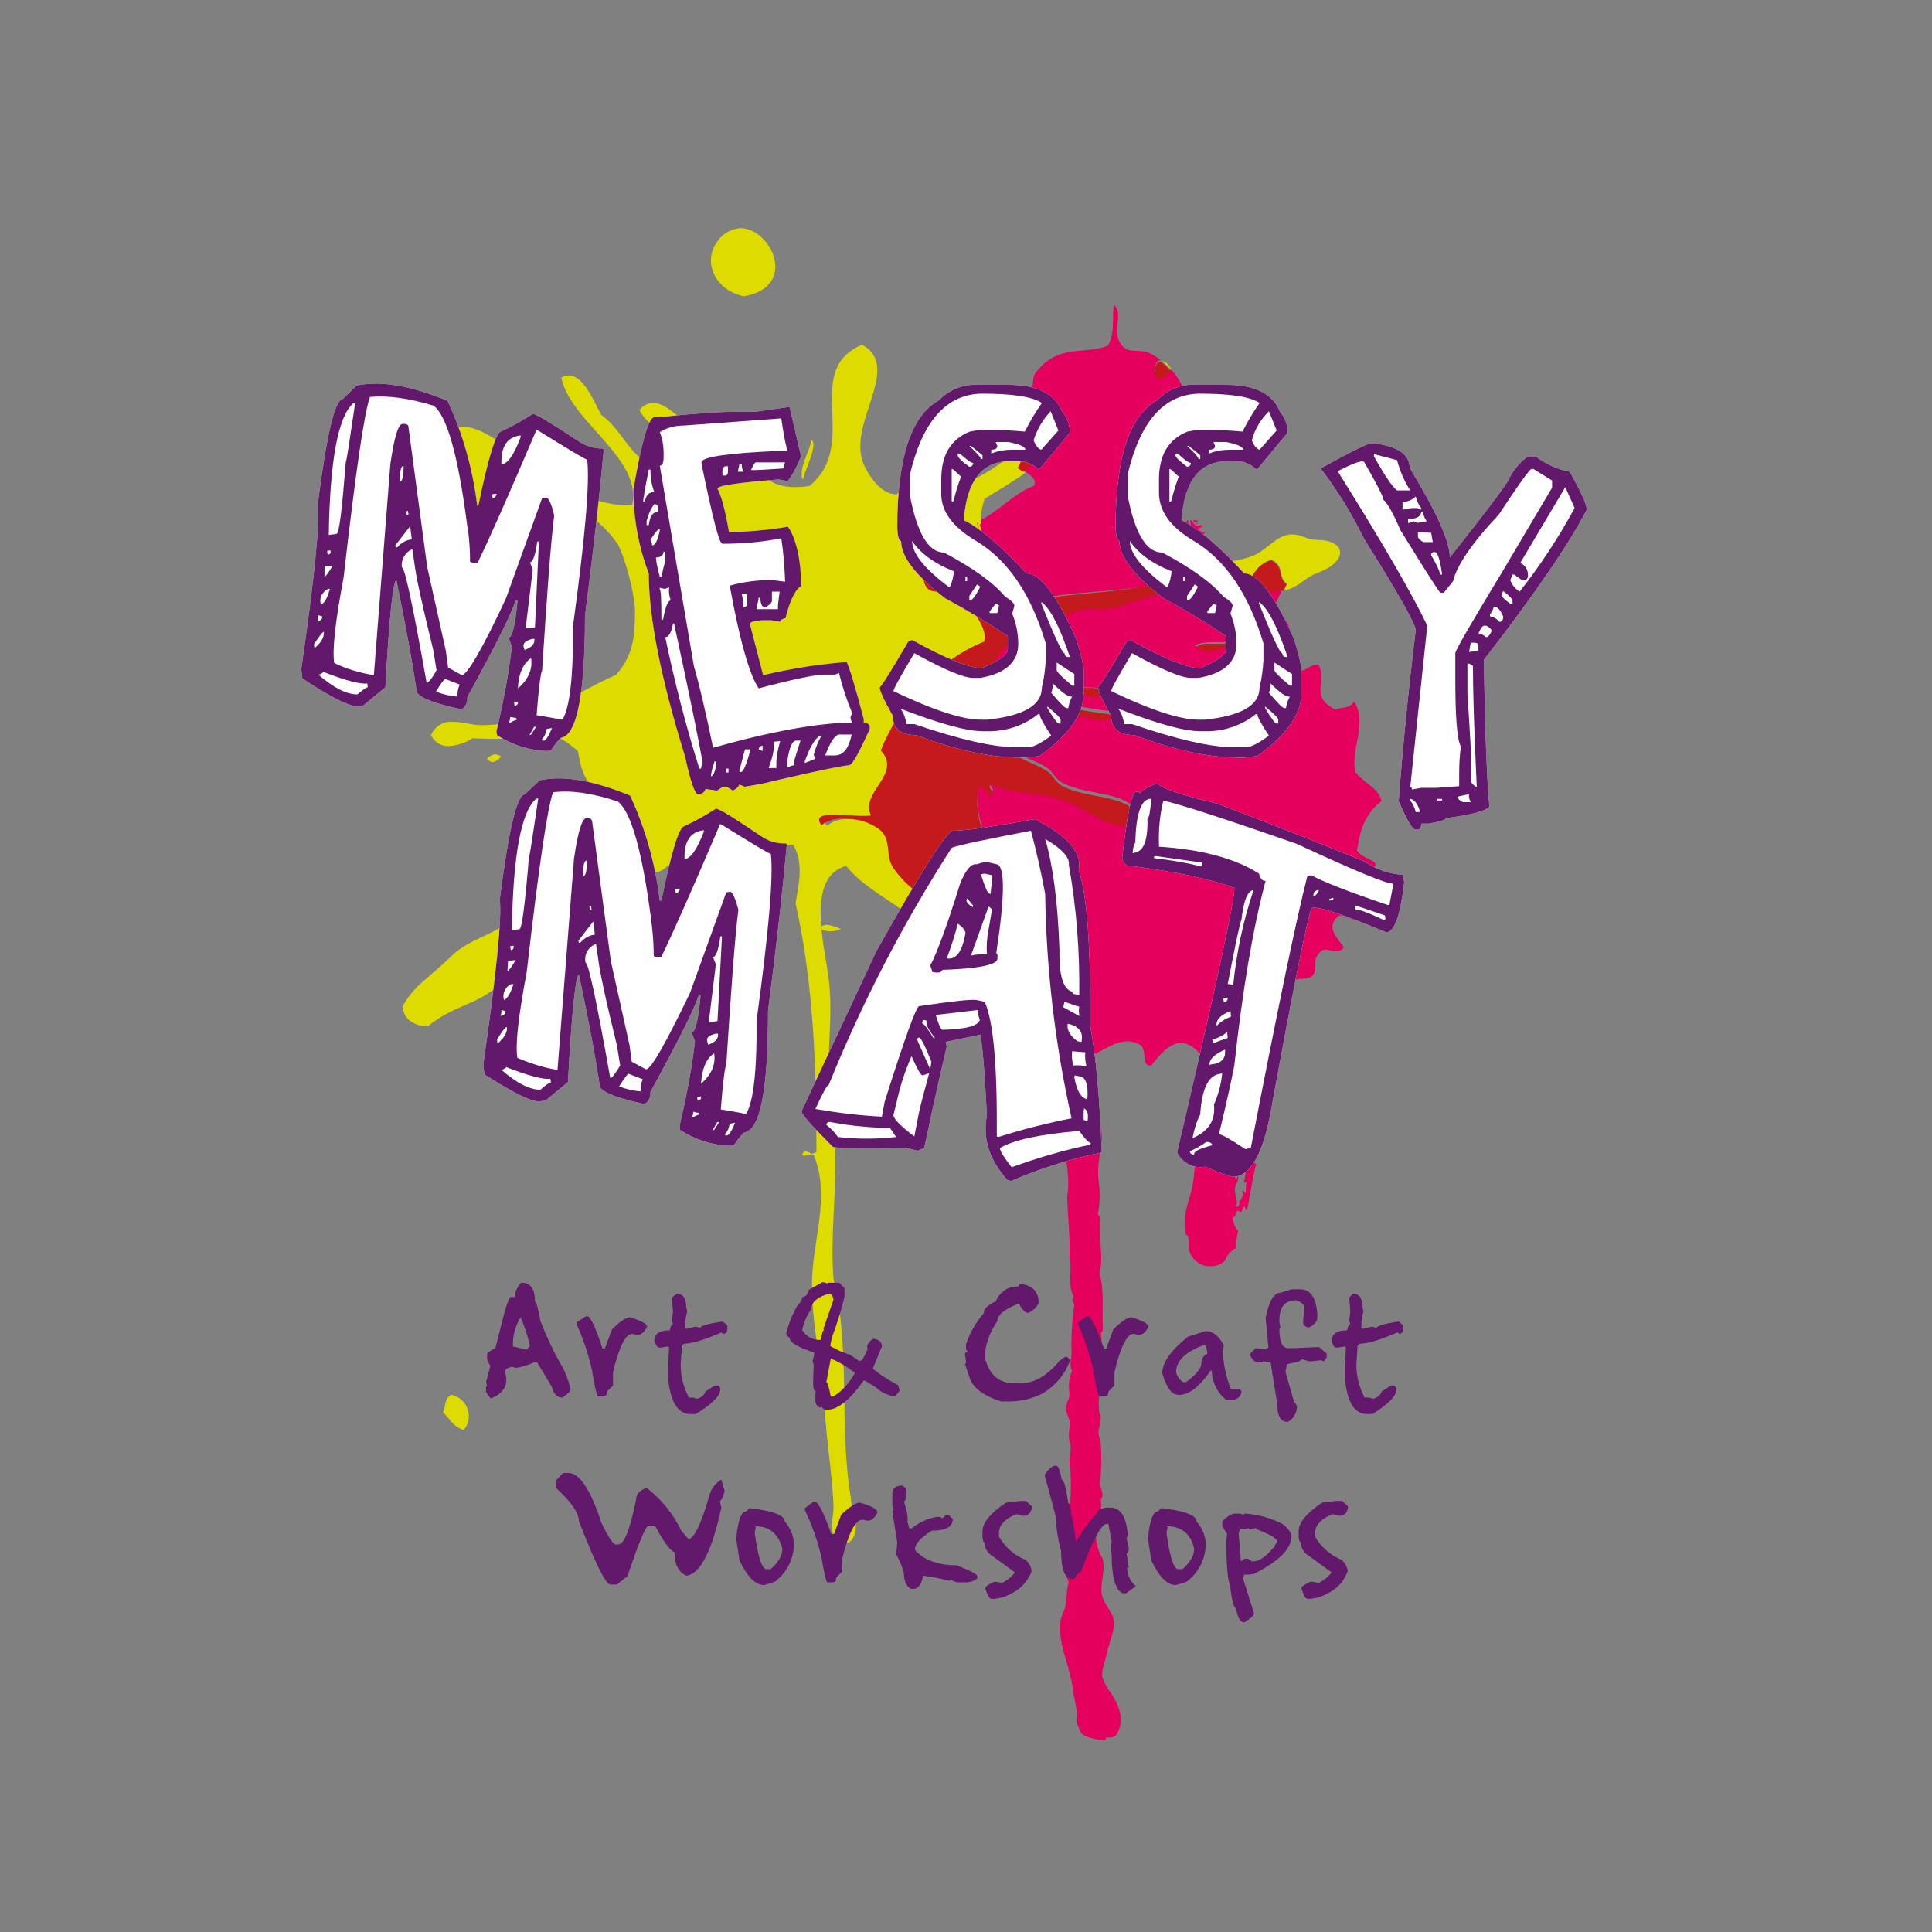 <?xml version="1.0" encoding="utf-8"?>
<!-- Generator: Adobe Illustrator 24.3.0, SVG Export Plug-In . SVG Version: 6.00 Build 0)  -->
<svg version="1.1" id="Layer_1" xmlns="http://www.w3.org/2000/svg" xmlns:xlink="http://www.w3.org/1999/xlink" x="0px" y="0px"
	 viewBox="0 0 351.4 351.4" style="enable-background:new 0 0 351.4 351.4;" xml:space="preserve">
<rect x="0" y="0" width="351.4" height="351.4" fill="#808080" stroke="none"/>
<style type="text/css">
	.st0{fill:#E5005E;}
	.st1{fill:#DDDB00;}
	.st2{fill:#C41A1B;}
	.st3{fill:#FFFFFF;}
	.st4{fill:#63196B;}
</style>
<path class="st0" d="M222.9,102.1c0.2-0.3,0.4-0.8,0.6-0.8c0,0,0.1,0,0.1,0c-0.1,0.4-0.4,0.4-0.5,0.7L222.9,102.1 M221.9,102.1
	c0-0.1,0.1-0.1,0.2-0.1c0,0,0.1,0,0.1,0h0.1c0.1,0,0.2-0.1,0.3-0.3c0.1,0,0.1,0.2,0.1,0.3L221.9,102.1 M207.7,94.8L207.7,94.8
	L207.7,94.8L207.7,94.8 M202.3,95.8c0,0-0.1,0.1-0.1,0.1c0.1,0.1,0.2,0.1,0.3,0.2C202.5,96,202.4,95.9,202.3,95.8 M184.3,110.2
	c-2.3-1.5-5.8-0.6-7.2-3.9c1.5-1,2.8-3.2,4.5-3.2h0.3c-1.6-1.6-2.9-3.5-3.5-5.7c-0.1-0.4-0.2-0.9-0.3-1.4c-0.1-0.4-0.1-0.8-0.1-1.2
	c3.4-1.6,6.6-5.2,10-6.4c0.8-1.1-0.6-2-1.9-2.9c2.5-1.8,4.7-3.9,5.6-6.3c-0.6-0.7-1.4-1.1-2.3-1.1c-1.3,0.2-2.5,0.8-3.4,1.9
	c-0.6-2.7-2.8-5-4.4-7.2c0.5-0.9,1-1.2,1.4-1.2c0.9,0,1.7,1.4,2.6,2.3c2.7-1.9,1.9-3.2,2.5-5.7c4-5.8,8.9-3.6,13.4-5.3
	c1.4-2.6,0.7-5,1.1-7.5c2,2-0.8,5,1.6,7.6c1.3,1.4,3.3,0.3,5.2,1.4c0.6,0.3,1.2,0.7,1.7,1.1l0,0c-0.6,0-1,0.8-1.1,1.6
	s0.2,1.5,0.9,1.5c0.5,0,1.2-0.4,2.1-1.4c2.9,3.2,3.3,7.1,5.6,10.2c-2.2,2.9-3.1,8.1-2.6,11.9c-1.8,0.6-3.5,1.4-5.1,2.4
	c-0.1,0.1-0.3,0.1-0.2,0.4c0,0.1,0.2,0.1,0.3,0.1h0.4c0.1,0,0.3,0,0.3,0.1c-0.2,0.1-0.5,0.2-0.8,0.2h-0.4h-0.3c-0.1,0-0.2,0-0.3,0.1
	c0,0-0.1,0-0.1,0c-0.4,0.3-0.8,0.6-1.1,1c0.2,0.1,0.3,0.3,0.1,0.5c-0.1-0.1-0.2-0.2-0.2-0.2s0,0.1-0.1,0.3s-0.1,0.3-0.2,0.3h-0.1
	c0,0.1,0.1,0.1,0.2,0.1h0.2h0.2h0.1c0,0.3-0.3,0.4-0.6,0.4c0.8,0.5,0.8,1.1,1.3,1.9c0.1-0.1,0.2-0.2,0.3-0.2c0.4,0,0.7,0.3,0.6,0.7
	c0.1-0.1,0.2-0.2,0.2-0.2s0.2,0.2,0.5,0.3c0-0.1,0-0.2-0.1-0.2h0.6c0.4,0,0.7,0.2,0.9,0.5c0.4-0.1-0.1-0.5-0.2-0.5
	c0.2-0.4,0.5-0.6,0.1-1c0.8-0.4,1.4-0.4,2.1-0.7c0.1-0.4-0.2-0.4-0.1-0.7c0.3,0.1,0.4,0.5,0.3,0.8c0,0,0,0,0,0.1
	c0.3-0.5,0.9-0.7,1.2-1.2c0.4,0.1,0.1,0.6,0,0.9h0.1c0.1,0,0.1-0.1,0.2-0.1c0-0.1,0.1-0.1,0.1-0.1s0,0.1,0,0.2l0,0
	c0.5,0-0.3-0.9,0.3-0.9c0.2,0.4,0.5,0.8,0.9,1.1c0.3-0.2-0.2-0.6,0.2-0.7c0-0.1-0.2-0.1-0.3-0.1H217c0.1-0.2,0.1-0.3,0.3-0.3
	s0.3,0.1,0.5,0.1c0.1,0.3-0.1,0.5-0.1,0.9h0.1c0.3,0,0.5-0.1,0.8-0.1c0.1,0.5-0.5,0.4-0.5,0.7c0.2,0.7,0.7,0.5,1.1,0.6
	c-0.8,0.5,0.1,1.7,0.1,2.6h0.1c0.3,0-0.1-0.8,0.2-0.8s0.3,0.5,0.4,0.9h0.1c0.1,0,0.2-0.1,0.2-0.2s0.1-0.2,0.2-0.2h0.1
	c0,0.4-0.2,0.8-0.5,1.1c0,0.1,0.1,0.1,0.2,0.1c0.1,0,0.2-0.1,0.3-0.2c0.1-0.1,0.2-0.2,0.4-0.2h0.1c-0.3,0.6,0.4,1.1,0,1.8
	c0.5-0.4,0-1,0.6-1.1c-0.2,0.7,0.5,0.6,0.1,1.7c-1.3,0.1-2.5,0.3-3.7,0.6c-1.8,0.5-3.2,2-4.8,2.6C203.7,108.3,192.7,107,184.3,110.2
	 M220,116.8c-0.9,0-1.9,0.2-2.7,0.6c0.7,0.5,1.6,0.8,2.4,0.8c1.5,0,2.9-0.6,3.9-1.6c-0.6,0.2-1.2,0.2-1.8,0.2c-0.3,0-0.6,0-0.9,0
	L220,116.8 M194.2,126c2.1,0,4.2,0.7,6.3,0.7c1.5,0.5,1.1,1.1,2.8,1.6c0.6-0.6,1.5-0.9,2.3-0.8c0.5,0,1,0,1.5,0.1s1,0.1,1.4,0.1
	c0.9,0,1.5-0.2,1.3-1.2c-3.7-0.1-8.4-1.5-12.3-1.5c-1.6-0.1-3.1,0.3-4.5,1.1C193.5,126,193.8,126,194.2,126 M225,213.5
	c-0.2,0-0.4,0-0.5,0.1c0,0.4,0.4,0.4,0.2,1c0.4-0.1,0.4-0.6,0.5-1.1L225,213.5 M201.1,316.5c-1.8,0-4.3-0.6-4.6-1.6
	c-0.2-0.6-0.6-1.1-0.7-1.7c-0.1-0.7,0.1-1.4,0-2.2c-0.2-1-0.3-2-0.6-3c-0.3-4.8-2.9-8.5-2.3-13.2c0.1-0.9,0.7-1.8,0.9-2.7
	c0.3-1.5,0.1-3,0.6-4.3c-1-2.1-0.3-3.9,0.1-5.9c0.2-0.6,0.4-1.2,0.5-1.8c-0.1-1.1-0.9-2.2-1-3.4c-0.1-1.2,0.6-2.8,0.7-4.2
	c0.1-1.7,0.1-3.3,0-5c-0.1-0.7-0.2-1.3-0.2-2c0.2-0.9,0.3-1.9,0.2-2.8c0-0.2-0.2-0.4-0.2-0.6c-0.3-1.4,0.2-2.7,0.1-3.4
	c-0.2-1-0.8-1.8-0.7-2.7c0-0.9,0.8-1.8,0.6-2.7c-0.2-1.4-0.1-2.7,0.5-4c-0.6-0.9-0.1-2.1-0.1-3.2c-0.1-3,0.1-6,0.5-8.9
	c-0.2-0.2-0.2-0.6-0.4-0.7c0.1-0.3,0.3-0.4,0.2-0.9c-1.1-2-0.1-5-0.7-6.8c0.2-3-0.3-7.5-0.4-11c0.2-1.5,0.3-3,0.1-4.5
	c-0.2-2.3-0.6-4.9-1.7-6.7c0-1.3,0.1-2.7,0-4.1c-0.2-2,0-3.9-0.4-5.5c0.4-0.9-0.4-2.5,0.2-3.3c-0.3-1.8-0.5-3.7-0.5-5.6
	c-3.2-1-6.4-3.1-7.3-6.3c-1-0.5-2.1-0.7-3.1-0.6c-0.9,0-1.8,0.1-2.7,0.1c0.1-3.4-1.1-6.6-1.8-9.9c-1.9-1.1-3.6-0.9-5.4-1.8
	c-0.1-0.3-0.3-0.7-0.5-1c0.3-0.8,1.2-1.8,1.1-2.6c-1.4-1.3-2.9-2.5-4.5-3.5c-0.2-0.6-0.3-1.2-0.2-1.8c2.3-0.7,4.1-4.6,6.5-4.7
	c2.9,7.2,9.4,16.1,17.7,19.9c-2.1-5-11.8-10-13.3-16c0.9-0.5,1.9-0.5,2.6-1.9c-1-5.1-4.1-10-2.9-15.4h0.3c1,0,1.2,1,1.9,1.7
	c1.2-0.9-0.8-1.4,0-2.3c3.8,1.9,9,1.4,13.6,3.1c3.6,1.3,7.1,4.5,10.7,4.5c1,0,2-0.3,2.9-0.8c-1.6-5.2-9.4-3.8-14.3-6.5
	c-1.1-0.6-1.5-1.8-2.6-2.6c-2.7-1.9-7.6-2.5-7.9-6.1c4.5-1.1,9.3-3.8,14.1-3.8h0.2c1.1,0,2.5,0.6,3.6,0.6c0.7,0.1,1.4-0.3,1.8-1
	c-6-0.7-12.2-2.4-18.2-2.4c-0.4,0-0.7,0-1.1,0c-6.4-7.4,1.2-11.6,7.2-13.8c2.3-0.8,4.2-2.2,5.4-2.6c1.1-0.3,2.2-0.4,3.4-0.4h1.1
	c0.9,0,1.9,0,2.8-0.2c3.8-0.9,7.1-2.6,9.7-2.6h0.4c1.6,0.1,3.1,1.2,4.7,1.3h0.3c1.6,0,3.6-0.8,5.6-1.3c0,0.3,0.4,0.1,0.5,0.3
	c-0.2,0.3-0.3,0.6-0.2,1c-0.2-0.2-0.4-0.3-0.6-0.3c-0.2,0-0.4,0.1-0.4,0.6h-0.1c-0.3,0-0.1-0.4-0.3-0.5l-0.1,0.1c0,0.1,0,0.2,0,0.3
	c0.2,0.2,0.4,0.4,0.7,0.5c0,0,0.1,0,0.1,0c0,0,0.1,0,0.1,0v0.1h0.1c0.1,0,0.3,0,0.4,0c0-0.1,0-0.3,0-0.4c0.2,0,0.3,0.1,0.4,0.2
	c0.3-0.1,0.7-0.3,1-0.3l0.1-0.1c0.1,0,0.1,0.1,0.2,0.1c0.1,0,0.2,0,0.3,0c0.3-0.6,0.5-1.2,0.7-1.9c0.7-0.1,1.4-0.1,2-0.1h1.9
	c1,0,2,0,3-0.2c-0.8,1.7-1.5,3.3-2.3,5c1.6,0.9,2.4-0.1,3.3,2c0.1,1-1.1,2.2-2,3.3c-0.7,1.9,1.6,3.4,3.6,5c0.1,0,0.2,0,0.3,0
	c0.6-0.1,1.1-0.3,1.6-0.6s1-0.6,1.6-0.6c0.1,0,0.2,0,0.3,0c1.7,2.7-1.8,5.9,3.2,8.2c1.1-0.7,2.3,0,3.3-1.5c2.5,4-0.7,8.6,0.2,12.8
	c1.9,2.4,4,2.6,4.8,5.3c-3.3,2.4-4,5.9-4.5,9c1.3,1.7,3.3,1.5,3.4,2.7c-1.3,2-3.1,0.2-4.4,2c-1.5,1.3-0.4,2.4-1.6,3.6l3.8,3.1
	c-0.4,0.9-0.9,1.2-1.4,1.2c-0.5,0-0.9-0.2-1.3-0.4c-0.4-0.2-0.9-0.4-1.3-0.4c-0.2,0-0.4,0-0.6,0.1c-2.4,2.2-0.1,3.9,1,5.7
	c-0.3,0.5-0.7,0.7-1.3,0.7c-0.3,0-0.6-0.1-0.9-0.1c-0.3-0.1-0.7-0.1-1-0.2c-0.4,0-0.7,0.1-1,0.4c-1.8,1.6-0.3,2.9-1.5,4.4
	c-1.7,1.2-3.7-0.4-5.2,2.1c-1.7,1.9-0.2,3.4-0.6,5.1h0c-2.9,0-6.4,3.2-5,6.4h-0.1c-0.6,0-1-0.9-1.3-1.9c-0.2,2.2,0.7,4.5-0.4,6.7
	c0,0.8,0,1.4-0.5,2c-0.4,3.1-0.4,5.9-0.9,8.7c0.2,0.2,0.4,0,0.2,0.5c0,0.1,0.1,0.1,0.1,0.1s0.1-0.1,0.1-0.2c0-0.1,0.1-0.2,0.2-0.2
	c0,0,0.1,0,0.1,0c0,0.5,0.3,1.1-0.2,1.7c0.3,0.1,0.7,0.2,1,0.2c0.3,0,0.5,0,0.8-0.1c1.1,2.1-1.3,3.4-1.8,5c0.3,1-0.6,1.8-0.6,2.8
	s0.7,2.1,0.2,3c0.1,0,0.2,0.1,0.2,0.1c0.5,0,0.5-0.8,0.3-1l0,0c0.4,0,1-1.1,0.6-1.8c0.1-0.1,0.1-0.1,0.2-0.1s0.4,0.4,0.5,0.4
	c0-0.7,0-1.3,0.1-2h-0.1c-0.2,0-0.4,0.1-0.4,0.4c0.2-1.2,0.4-2.3,0.7-3.4c0.3-0.3,0.9-0.4,0.7-1.2c0.2,0.2,0.3,0.6,0.1,0.9h0.1
	c0.3,0,0.1-0.4,0.1-0.6c0.3,0.1,0.2,0.6,0.6,0.6l0,0c-0.8,2.7-1,5.5-1.7,8.4c-0.3-0.1-0.3-0.5-0.5-0.7c-0.5,0.3-0.2,0.7-0.5,1h-0.1
	c-0.3,0-0.4-0.2-0.6-0.2c-0.5,0.6-0.2,1.1-1,1.3c0.3,0.7,0.4,1.8,1.1,2.3c-0.2,1-0.4,2.1-0.4,3.2c-0.9,0.5-1.7,1.3-2,2.3
	c-0.7,0.7-1.6,1-2.6,1c-1.9,0.1-3.6-1.3-4-3.2c-0.1-0.9,0.4-1.8-0.5-2.6c-0.7-2.9,0.3-5.4,1-7.9c0.6-2.4,0.5-4.7,1.1-7.1
	c-0.3-1.6-0.2-3.3,0.1-4.9c0.1-0.3,0.3-0.1,0.4-0.4c0.2-0.8,0.3-1.7,0.4-2.6c0.1-1.6-0.4-3.6,0.6-5.4c-0.2-0.2,0-0.7-0.2-0.9
	c0.4-1.2,0-2.4,0.5-3.3c0.1-0.6,0.1-1.2,0.1-1.8c-0.3,0.7-0.6,1.4-0.8,2.2c-1.5-2-2.9-2.7-4.1-2.7c-2.2,0-4,2.3-5.4,4.1h-0.1
	c-1.8,0-0.6-2.5-1.8-3.7c-0.7-0.4-1.6-0.7-2.4-0.7c-2.1,0-4,1.3-5.9,2.3c-0.3-0.3-0.5-0.5-0.7-0.9c0,1.2,0.6,2.2,0.6,3.5
	c0.1,2.6-1.2,5.2,0.5,7.3c-0.2,0.2,0,0.7-0.2,0.9c0.6,1.4,1,2.9,1,4.4c-0.2,2.6-0.9,5.4-0.6,7.6c0.3,2.1,0.3,4.2-0.1,6.2
	c0,0.4,0.3,0.4,0.4,0.7c-0.4,3.5,0.7,7.1-0.1,10.2c0.9,3,0.4,6.9,0.6,10.4c-0.2,0.1-0.2,0.5-0.4,0.6c0.4,1.3-0.1,2.6-0.1,3.8
	s0.8,2.5-0.1,3.3c0.4,2.3-0.5,4.9,0,7.5c0,0.2,0.2,0.2,0.2,0.4c0.1,1-0.4,2-0.4,3c0,0.7,0.4,1.3,0.4,2c0.2,2.5,0.1,5-0.1,7.5
	c0.2,1,0.8,1.9,0.1,2.6c0.2,0.8-0.1,1.5,0.2,2.1c-0.4,0.6-0.3,1.1-0.4,2l0,0c-0.1,0-0.1,0-0.2,0.1c-0.1,0-0.1,0.1-0.2,0.1l0,0
	c-0.6,2.2-0.2,4.6,1,6.6c0.5,2.5-0.7,4.7-0.1,6.8c0.4,1.5,1.9,2.8,2.1,4.4s-0.8,3.8-1.2,5.6c-0.3,1.5-1.1,3.3-0.9,4.6
	c0.3,1,0.8,2,1.5,2.8c1.7,2.6,2.7,5.5,0.9,7.9c-0.5,0.3-1.1,0.4-1.7,0.3"/>
<path class="st1" d="M135.3,53.9c-5.5-1.2-7.5-6.5-4.8-10c0.9-1.4,2.5-2.3,4.2-2.4C140.4,41.6,145.2,52.2,135.3,53.9 M213.2,67.4
	c-0.6-0.6-1.2-1.2-1.8-1.7C211.9,65.7,212.5,66.2,213.2,67.4L213.2,67.4 M146,87.3c-0.8-2.2,1.2-4.9,1.6-7.3
	C148.8,80.9,146.6,85,146,87.3 M223,102.1c-0.1,0-0.1-0.1-0.1-0.1h0.2C223.1,102.1,223,102.1,223,102.1 M222,102.3
	c0,0,0-0.1,0.1-0.1l0,0C222,102.2,222,102.2,222,102.3 M223.8,108C223.8,108,223.8,107.9,223.8,108c0.5-0.5,0.8-1.1,1-1.7
	c-0.1,0-0.1,0-0.2,0c-0.1,0-0.2,0-0.3-0.1c-0.1,0-0.2-0.1-0.2-0.1l0,0c0.1-0.3,0.5-0.4,0.6-0.7s-0.4-0.1-0.4-0.4
	c0.4-0.1,0.5-0.4,0.6-0.7c0,0-0.1,0-0.1,0c-0.1,0-0.1,0-0.2,0.1c0,0-0.1,0.1-0.1,0.1c0,0-0.1,0-0.1-0.1c0.2-0.4,0-0.6-0.1-1
	c0-0.1-0.1-0.1-0.2-0.1c-0.1,0-0.1,0-0.2,0.1c0,0-0.1,0.1-0.2,0.1c0,0-0.1,0-0.1-0.1c-0.1-0.2-0.1-0.4,0-0.6h-0.2
	c-0.3,0-0.1-0.2-0.3-0.4c0-0.1,0-0.2,0.1-0.3c1.8-0.1,3.5-0.5,5.1-1.2c2.4-1.2,3.7-3.3,6.3-3.7c0.1,0,0.3,0,0.4,0
	c0.8,0,1.5,0.2,2.3,0.5c0.7,0.3,1.5,0.5,2.2,0.5h0.1c5.2,0,5.9,3.9-0.2,6.1c-1.9,0.7-3.2,2.4-5.1,2.9c-0.2,0.1-0.4,0.1-0.7,0.1
	c0.2-0.4,0.3-0.7,0.5-1.1c-1.8-1.4-0.3-3.1-2.8-4.4c-2.7,0.7-3.7,3.1-4.7,5.7c-0.4,0-0.9,0.1-1.3,0.1
	C224.9,107.7,224.3,107.8,223.8,108 M89.6,138.6c-0.4,0-0.8-0.3-1-0.6c0.3-0.4,0.8-0.7,1.4-0.8c0.4,0,0.8,0.2,1.2,0.4
	C90.7,138.1,90.1,138.6,89.6,138.6 M151,169.4c-0.7,0-1.4-0.2-1.9-0.6c0.3-0.4,0.8-0.6,1.3-0.6c0.9,0.1,1.7,0.4,2.6,0.8
	C152.3,169.2,151.7,169.4,151,169.4 M175.1,184.4c-1.7-1.3-1.1-2.9-1.8-4.3C175.1,180.2,175.5,183.1,175.1,184.4 M84.3,260.1
	c-2-0.7-2.5-2.1-3.7-3.2c0.6-1.7,0.2-2.5,1.5-3.2c2.1,0.4,3.5,2.5,3.1,4.6C85.1,259,84.8,259.6,84.3,260.1 M154.4,280.6
	c-4.6-0.3-2.7-4.1-2.8-6.7c-0.2-5.7-1.3-11.7-1.6-17.8c-0.5-8.1-2.9-17.5-2.2-25.1c0.6-7.2,3-14.2,0.2-20.9
	c-0.1-0.1-0.3-0.1-0.4-0.1c-0.2,0-0.5,0-0.7,0.1c-0.2,0.1-0.4,0.1-0.7,0.1c-0.3,0-0.4-0.2,0.1-0.8c0.5,0,1,0.2,1.3,0.5
	c0.3-0.2,0.6-0.1,0.9-0.4c0-15.2-0.5-30.4-3.8-45.2c0.6-3.6,1.5-7.3-0.4-10.6c-0.1,0-0.3-0.1-0.4-0.1c-1,0-1.9,1.3-2.9,2.1
	c-0.7-1.1,1.3-1.4,1.7-2.1c-0.3-0.2-0.5-0.2-0.8-0.2c-1.8,0-2.7,3.4-3.2,4c-1.5,1.6-3.8,2.5-4.9,4.2c-1.9,2.8-0.5,6.6-3,9.1
	c-2.2-1.6,0.5-3.9,0.5-5.9c-0.2-0.1-0.5-0.1-0.7-0.1c-2.1,0-3.4,2.4-4.7,4.9s-2.6,4.9-4.9,4.9c-0.3,0-0.7,0-1-0.1
	c-1.6-4.9,7.6-7.7,6.7-13.1c-0.1-0.5-0.2-0.7-0.4-0.7c-0.2,0-0.4,0.1-0.6,0.2c-0.2,0.1-0.4,0.2-0.7,0.2c-0.3,0-0.6-0.2-0.7-0.4
	c1.8-1.4-1.2-2.2-1.4-3.4c-0.1-0.1-0.3-0.1-0.4-0.1c-1,0-1.9,1.4-2.9,1.5c-1.8-0.3-1.2-1.1-2.2-2.3c-2.4,1.2-4.7,3.1-7.2,3.1
	c-0.6,0-1.2-0.1-1.8-0.3c-4.2,4.9-10.9,7.6-14.2,12.4c-1.1,1.5-0.8,3.6-1.6,5c-3.5,6.3-9.2,5.5-14.8,10.2c-2.3-0.1-4.3-1.1-4.6-3.6
	c2.1-3.9,4.7-5.1,8.8-9.1c3.8-3.8,9.2-3.9,13-8.7c4.3-5.4,8.7-8.8,12.2-15.1c0.6-1.4-1.1-2.4-1.1-3.7c0.7-1.6,2.3-1.8,2.2-2.9
	c-2.5-2.1-2.7-4.6-3.2-7c-1.5-1.3-3.1-2.4-4.9-3.2c-3.4,0.7-6.9,1-10.4,1c-1.3,0-2.6-0.1-3.9-0.1c-1.2,0.8-2.7,1.3-4.2,1.4
	c-1.4,0.1-2.7-0.7-3.3-2c0.7-1.6,2.3-2.6,4-2.4c0.9,0,1.8,0.1,2.7,0.3c0.9,0.2,1.8,0.3,2.7,0.3h0.1c8.8-0.1,15.8-5.4,24.2-9.2
	c3.1-3.6,3.3-6.8,3.4-11c0.1-3.6-2-10.8-3.2-12.8c-1.6-2.3-3.6-4.2-5.9-5.7c-1.8-1-3.9-1.6-5.9-1.5c-1.7,0-3.5,0.2-5.2,0.5
	c-1.7,0.3-3.4,0.4-5.1,0.5c-1.8,0.1-3.6-0.3-5.2-1.2c-3.7-2.2-9.1-10.6-3.3-13.4c0.7-0.3,1.5-0.5,2.3-0.5c5.5,0,12.2,7.7,15.3,9.5
	c3.8,2.2,10.3,4.8,14.5,4.8c0.4,0,0.8,0,1.2-0.1c1.8-8.5-11.3-15.1-12.9-23.1c0.4-0.3,0.9-0.4,1.4-0.4c2.8,0,4.8,5.4,5.9,7.2
	c4.1,2.9,5.3,8.5,10.5,9.3c4.9-4.2-2-6.8-3.6-10.2c0.6-0.8,1.5-1.3,2.5-1.3c3.5,0,7.5,6.2,11.9,8.5c0.1,0.2,0.3,0.3,0.5,0.3
	c0.4,0,0.7-0.5,1-0.8c1.3,0.6-0.5,1.6,1.2,2.1c0.3,0.2,0.6,0.4,0.9,0.4c0.6-0.1,1.1-0.3,1.6-0.7c0.4-0.4,1-0.6,1.6-0.7
	c0.4,0,0.7,0.2,1,0.4c-0.9,4.5,2.8,5.8,6.2,5.8c0.8,0,1.7-0.1,2.5-0.2c9.4-7.6-1.5-21,9.6-25.7c7.3,4-2.4,14,0.1,21.2
	c0.7,2.1,3.2,6,6,6h0.2c1.5-1.2,1.1-3,2.5-3.2c1.4,1.5,3.3,2.3,5.3,2.2c4.3,0,9.3-3.2,13.2-6.2c0.7-0.6,1.5-1.4,2.3-2.2
	c0.4,1.7,0.1,3.4-0.8,4.8c0.3,0.3,0.6,0.5,0.9,0.7c-2.5,1.8-5.3,3.4-7.4,4.7c-0.5,1.5-0.8,3-0.7,4.6l-0.2,0.1l0.3,1.1
	c0.1,0.5,0.2,0.9,0.3,1.4c0.4,1.7,0,3.6-1,5c-0.6,0.3-1.2,0.4-1.8,0.4c-0.6,0-1.3-0.1-1.9-0.2c-0.6-0.1-1.2-0.2-1.8-0.3
	c-1.2,0-2.3,0.4-3.1,1.3c-0.6,1.2-0.3,2.6,0.8,3.4c0.4,0.2,0.9,0.3,1.4,0.3c0.7,0,1.4-0.2,2-0.4c0.6-0.2,1.3-0.4,2-0.4
	c0.6,0,1.2,0.2,1.7,0.5c-0.6,3.3,3.7,6.1,2.9,9.4c-8.9,3.5-15.8,12.1-18.8,19.8c4,4.3-3.9,7.5-1.8,11.8c-0.5,0.1-1,0.2-1.5,0.1
	c-0.8,0-1.8-0.1-2.8-0.2s-2-0.1-2.8-0.1c-1.9,0-3,0.4-1.9,1.9c1.1-0.9,2.6-1.3,4-1.2c2.5,0,5.2,0.8,6.5,2c2.1,1.9,0.9,4.4,2.3,6.7
	c1.4,2.1,3.2,3.9,5.3,5.2c0.6,2.1,2.3,4,3.4,6c-0.1,0.2-0.1,0.4-0.1,0.7c0.2,0.1,0.4,0.2,0.6,0.3c0.1,0.3,0.2,0.6,0.3,0.9
	c-2.3,1.6-0.7,1.8-1.8,3.8c-1.5-8.5-11.8-10.6-17-17.1c-7.4,2-3.9,14.6-3.2,20.3c0.8,6.1-0.1,12.6-0.1,19.3c0,4.3,1.2,8.6,1.3,13
	c0.2,7.6-0.9,15-0.3,22.5c3.2,13.1,0.9,26.8,3.2,40.1C154.8,275.1,157,278.3,154.4,280.6"/>
<path class="st2" d="M210.9,68.9c-0.7,0-1-0.8-0.9-1.5s0.4-1.6,1.1-1.6l0,0c0.7,0.5,1.3,1.1,1.8,1.7C212,68.5,211.4,68.9,210.9,68.9
	 M186,85.8c-0.3-0.2-0.6-0.5-0.9-0.7c0.9-1.4,1.2-3.2,0.8-4.8c0.8-1,2-1.7,3.4-1.9c0.9,0,1.7,0.4,2.3,1.1
	C190.7,81.9,188.5,84,186,85.8 M178,96.2c-0.1-0.4-0.2-0.7-0.3-1.1l0.2-0.1C177.9,95.5,178,95.9,178,96.2 M226.5,107.6
	c1-2.6,2-4.9,4.7-5.7c2.5,1.3,1,3,2.8,4.4c-0.2,0.4-0.4,0.7-0.5,1.1c-1,0.1-2,0.2-3,0.2h-1.9C227.9,107.5,227.2,107.5,226.5,107.6
	 M219.9,118.5c-0.9,0-1.7-0.3-2.4-0.8c0.8-0.5,1.7-0.7,2.7-0.6h0.9c0.3,0,0.6,0,0.9,0c0.6,0,1.2-0.1,1.8-0.2
	C222.8,117.9,221.4,118.4,219.9,118.5 M203.4,128.4c-1.6-0.5-1.3-1-2.8-1.6c-2.1,0-4.2-0.7-6.3-0.7c-0.4,0-0.8,0-1.2,0.1
	c1.4-0.8,2.9-1.1,4.5-1.1c3.9,0,8.6,1.4,12.3,1.5c0.2,1-0.4,1.2-1.3,1.2c-0.4,0-0.9-0.1-1.4-0.1s-1-0.1-1.5-0.1
	C204.9,127.5,204,127.8,203.4,128.4 M171.6,169.8c-0.2-0.1-0.4-0.2-0.6-0.3c0-0.2,0-0.5,0.1-0.7
	C171.2,169.1,171.4,169.4,171.6,169.8 M191.6,176.2c-8.3-3.8-14.8-12.7-17.7-19.9c-2.3,0.1-4.2,4-6.5,4.7c0,0.6,0.1,1.2,0.2,1.8
	c-2.1-1.3-3.9-3.1-5.3-5.2c-1.3-2.3-0.1-4.8-2.3-6.7c-1.9-1.4-4.2-2.1-6.6-2c-1.4-0.1-2.9,0.3-4,1.2c-1.1-1.5,0.1-1.9,1.9-1.9
	c0.9,0,1.8,0.1,2.8,0.1s2,0.1,2.8,0.1c0.5,0,1,0,1.5-0.1c-2-4.3,5.8-7.5,1.8-11.8c3-7.7,9.9-16.3,18.8-19.8c0.8-3.3-3.6-6.1-2.9-9.4
	c-0.5-0.3-1.1-0.5-1.7-0.5c-0.7,0-1.4,0.2-2,0.4c-0.6,0.2-1.3,0.4-2,0.4c-0.5,0-1-0.1-1.4-0.3c-1-0.8-1.3-2.2-0.7-3.4
	c0.8-0.9,1.9-1.4,3.1-1.3c0.6,0,1.3,0.1,1.9,0.2c0.6,0.1,1.3,0.2,1.9,0.2c0.6,0,1.3-0.1,1.8-0.4c1-1.5,1.3-3.3,0.9-5
	c0.7,2.2,1.9,4.1,3.5,5.7h-0.3c-1.6,0-3,2.1-4.5,3.2c1.5,3.3,5,2.4,7.2,3.9c8.4-3.1,19.4-1.8,28.9-5c1.6-0.6,3-2,4.8-2.6
	c1.2-0.3,2.5-0.5,3.7-0.6l-0.1,0.1l0.1-0.1l0.8-0.1c0,0.1,0.1,0.1,0.1,0.1c0,0,0,0,0,0c0,0,0.1-0.1,0.1-0.1h0.2
	c-0.1,0.1-0.1,0.2-0.1,0.3c0.1,0.2-0.1,0.4,0.3,0.4h0.2c-0.1,0.2-0.1,0.4,0,0.6c0,0.1,0.1,0.1,0.1,0.1c0.1,0,0.1,0,0.2-0.1
	c0.1,0,0.1,0,0.2-0.1c0.1,0,0.1,0,0.2,0.1c0.1,0.3,0.3,0.6,0.1,1c0,0.1,0,0.1,0.1,0.1c0.1,0,0.1,0,0.1-0.1c0,0,0.1-0.1,0.2-0.1h0.1
	c-0.1,0.3-0.2,0.7-0.6,0.7c0,0.3,0.4,0.1,0.4,0.4s-0.5,0.4-0.6,0.7l0,0c0.1,0,0.2,0,0.2,0.1c0.1,0.1,0.2,0.1,0.3,0.1
	c0.1,0,0.1,0,0.2,0c-0.2,0.6-0.5,1.2-1,1.6c0,0,0,0.1,0,0.1c-2,0.5-4,1.3-5.6,1.3h-0.3c-1.6-0.1-3.1-1.2-4.7-1.3h-0.3
	c-2.6,0-5.9,1.7-9.7,2.6c-0.9,0.2-1.9,0.3-2.8,0.2H199c-1.1-0.1-2.3,0.1-3.4,0.4c-1.2,0.4-3.1,1.8-5.4,2.6
	c-6.1,2.2-13.6,6.4-7.2,13.8c0.4,0,0.7,0,1.1,0c6,0,12.1,1.7,18.2,2.4c-0.3,0.7-1,1.1-1.8,1c-1.2,0-2.5-0.6-3.6-0.6h-0.2
	c-4.8,0-9.6,2.6-14.1,3.8c0.3,3.5,5.1,4.2,7.9,6.1c1.1,0.8,1.5,2,2.6,2.6c5,2.7,12.8,1.3,14.3,6.5c-0.9,0.5-1.9,0.8-2.9,0.8
	c-3.6,0-7.2-3.2-10.7-4.5c-4.6-1.7-9.7-1.1-13.6-3.1c-0.8,0.9,1.2,1.4,0,2.3c-0.7-0.7-0.9-1.7-1.9-1.7h-0.3
	c-1.2,5.4,1.9,10.3,2.9,15.4c-0.8,1.4-1.8,1.4-2.6,1.9C179.7,166.3,189.4,171.2,191.6,176.2"/>
<path class="st3" d="M64.9,70.1l1.4-0.2c4-0.5,9,0.5,15.1,3c2.8,6,4.6,12.5,5.4,19.1H87c1.8-8.8,3.2-13.2,4.1-13.5
	c2-0.9,3.9-2,5.8-3.2c0.5-0.1,3.2,1.6,8.1,4.8c1.4,1,3,1.5,4.7,1.5l0.1,0.3c-0.7,7.7-1.8,17.7-3.4,30.1c0,14.4-1.5,21.8-4.4,22.2
	c-0.7,0.7-1.3,1.5-1.8,2.3l-0.7,0.1c-3.2-0.1-6.4-1.1-9.1-2.9l-0.1-0.7c1.2-5.1,2.2-10.2,2.8-15.4l-0.6-1.6c0.7-0.1,1.2-2.3,1.6-6.5
	v-0.3h-0.3c-0.8,2.5-3.7,8.3-8.8,17.6c0.1,0.9-0.3,1.8-1.1,2.2c-4.7-1-7.4-2-8.1-3.1l-0.2-1.4c-0.4-2.8-1.5-9.2-3.5-19
	c-0.6,0.1-1.3,6.6-2,19.5l-4,3.3l-1,0.1c-1.4,0.2-4.8-1.5-10.1-5l-0.2-1.7c2.4-16.6,3.4-26.6,3-30c1.6-12.6,3.1-18.9,4.5-19.1
	L64.9,70.1z"/>
<path class="st3" d="M143.6,74l2.1,9c-0.6,1.6-1.4,3.1-2.4,4.5l-1.7-0.3c-7.4,0.6-11.1,1.1-11.1,1.7c0.7,1.2,1.4,3.9,2.1,7.9
	c3.6-0.1,7.2-0.4,10.7-1c1.1,1.5,1.7,5.2,1.7,11.1c-0.6,0-1.3,1.8-2.1,5.5c-0.7,0.2-1,0.4-1,0.7l-1.7-0.3h-1.4
	c-1.6,0.1-2.4,0.3-2.4,0.7l2.4,9.3c5-1.2,10.1-2,15.2-2.4c0.4,0.8,1.5,4.2,3.1,10.4v0.7c0.7,0,1.1,0.2,1.1,0.7v0.4
	c-2,4.4-3.2,6.6-3.8,6.6c-0.8,0-5.3,0.9-13.5,2.8c-1.8,0.5-3.7,0.8-5.5,1.1c-0.3-0.2-0.6-0.3-1-0.4c0,0.4-0.4,0.7-1.1,1.1l-1.1-0.7
	h-0.7l-1.1,0.7l-2.1-0.3c0,0.3-0.3,0.7-1,1H127c-0.6,0-1.4-2.3-2.4-6.9c-4.4-14.2-6.6-25.3-6.6-33.3c-1.7-4.4-2.6-9.1-2.8-13.9v-1.3
	c1.5-8.8,2.8-13.2,3.8-13.2h0.7c6.5-0.7,11.1-1,13.9-1h3.8L143.6,74z"/>
<path class="st3" d="M178,70h5.5c5.1,0,8.4,1.6,9.7,4.9c0.9,1,1.4,2.4,1.4,3.8l-5.5,6.6h-0.3c-0.9-0.9-2.2-1.4-3.5-1.4h-1.7
	c-5,0-7.8,3.6-8.3,10.7c3,1.5,6.8,4.7,11.4,9.7c2.5,0,5.5,3.9,9,11.8c0.6,1.8,1.1,3.6,1.4,5.5v4.5c0,3.8-2.7,7.6-8,11.4l-2.4,0.3
	h-1.1c-5.5,0-11.8-1.4-19-4.1c-2.8,0-4.2-1.2-4.2-3.5c-1.6-2.8-2.4-4.6-2.4-5.2c0.2,0,2-2.8,5.2-8.3l0.7-0.3c5.4,3,9.5,4.8,12.5,5.2
	c3.2-1.3,4.9-2.5,4.9-3.5v-2.4c-3.7-2.5-7.5-4.8-11.4-6.9c-5.3-4.1-8-7.5-8-10.4c-0.4,0-0.6-0.8-0.7-2.4c0-12.7,2.5-20.4,7.6-23.2
	C172.6,70.9,175.3,69.8,178,70z"/>
<path class="st3" d="M217.6,70h5.5c5.1,0,8.4,1.6,9.7,4.9c0.9,1,1.4,2.4,1.4,3.8l-5.5,6.6h-0.3c-0.9-0.9-2.2-1.4-3.5-1.4h-1.7
	c-5,0-7.8,3.6-8.3,10.7c3,1.5,6.8,4.7,11.4,9.7c2.5,0,5.5,3.9,9,11.8c0.6,1.8,1.1,3.6,1.4,5.5v4.5c0,3.8-2.7,7.6-8,11.4l-2.4,0.3h-1
	c-5.5,0-11.8-1.4-19-4.1c-2.8,0-4.2-1.2-4.2-3.5c-1.6-2.8-2.4-4.6-2.4-5.2c0.2,0,2-2.8,5.2-8.3l0.7-0.3c5.4,3,9.5,4.8,12.5,5.2
	c3.2-1.3,4.9-2.5,4.9-3.5v-2.4c-3.7-2.5-7.5-4.8-11.4-6.9c-5.3-4.1-8-7.5-8-10.4c-0.4,0-0.6-0.8-0.7-2.4c0-12.7,2.5-20.4,7.6-23.2
	C212.2,70.9,214.9,69.8,217.6,70z"/>
<path class="st3" d="M249.5,80.6c4.6,0.5,6.9,2,6.9,4.5c4.8,7.9,7.3,13.3,7.3,16.3c7.2-9.1,10.7-13.8,10.7-14.2
	c0.8-1.6,2-3.1,3.5-4.2h1.4c1.8,1.4,4,2.4,6.2,2.8c2.1,3.7,3.1,6,3.1,6.9c-3.2,6.2-9.4,15.3-18.7,27.3c0.2,14,0.6,22.9,1,26.7
	c-0.6,0.8-3.2,1.5-7.9,2.1c0,0.3-1,0.6-3.1,1h-1.4c0,0.7-0.2,1.1-0.7,1.1h-0.3c-0.6,0-1.6-1.7-3.1-5.2c0.7-9.3,1.7-19.7,3.1-31.1
	c0-1-3.1-6.6-9.4-16.6c-2.2-4.5-4.8-8.8-7.9-12.8C245.8,82.1,248.9,80.6,249.5,80.6z"/>
<path class="st4" d="M64.9,70.1l1.4-0.2c4-0.5,9,0.5,15.1,3c2.8,6,4.6,12.5,5.4,19.1H87c1.8-8.8,3.2-13.2,4.1-13.5
	c2-0.9,3.9-2,5.8-3.2c0.5-0.1,3.2,1.6,8.1,4.8c1.4,1,3,1.5,4.7,1.5l0.1,0.3c-0.7,7.7-1.8,17.7-3.4,30.1c0,14.4-1.5,21.8-4.4,22.2
	c-0.7,0.7-1.3,1.5-1.8,2.3l-0.7,0.1c-3.2-0.1-6.4-1.1-9.1-2.9l-0.1-0.7c1.2-5.1,2.2-10.2,2.8-15.4l-0.6-1.6c0.7-0.1,1.2-2.3,1.6-6.5
	v-0.3h-0.3c-0.8,2.5-3.7,8.3-8.8,17.6c0.1,0.9-0.3,1.8-1.1,2.2c-4.7-1-7.4-2-8.1-3.1l-0.2-1.4c-0.4-2.8-1.5-9.2-3.5-19
	c-0.6,0.1-1.3,6.6-2,19.5l-4,3.3l-1,0.1c-1.4,0.2-4.8-1.5-10.1-5l-0.2-1.7c2.4-16.6,3.4-26.6,3-30c1.6-12.6,3.1-18.9,4.5-19.1
	L64.9,70.1z M57.1,117.2l0.1,0.7c1.3-1.1,1.8-2.1,1.7-3C58.6,115,58,115.8,57.1,117.2z M57.9,111.9c0,0.4,0,0.8-0.2,1.1l0.3-0.1
	c0.3,0,0.6-0.3,0.6-0.6c0-0.1,0-0.1,0-0.2L57.9,111.9z M57.9,122.7c2.8,2.4,5.1,3.6,7.1,3.6c1-0.8,1.6-1.3,1.9-1.3l-0.1-0.7
	c-1.2,0.2-3.9-0.5-8-2.1C58.6,122.5,58.3,122.7,57.9,122.7z M58.3,109.7l0.1,0.3c0.7-0.4,1.2-1.4,1.6-2.9h-0.3
	C58.7,107.6,58.1,108.6,58.3,109.7L58.3,109.7z M59.1,103l-0.1,1.9c0.3-0.1,0.8-0.8,1.5-2L59.1,103z M59.5,100.2l0.1,0.7
	c0.5-0.1,0.6-0.3,0.5-0.8L59.5,100.2z M59.8,97.3l1.4-0.2c0.5,0,1-4.4,1.7-13.1c0.2-0.4,0.7-4,1.7-10.7l-0.4,0.1
	C61.5,75.8,60,83.8,59.8,97.3L59.8,97.3z M67.3,72.2c-1,2.6-2.6,13.5-4.8,32.8c-1.5,8-2.1,13.2-1.7,15.6c2.3,1.1,4.7,1.8,7.2,2.2
	l3-38.4c0.7-4.8,1.4-7.2,2.2-7.3h0.3c0.5,0,0.8,0.2,0.8,0.6l3.4,25.4l3.4,15.3l0.4,3l2.5,1.4c1-0.1,3.7-4.7,8-13.9l6.6-18.3l0.7-0.1
	c0.4-0.1,1,1,1.5,3.3c-0.6,4.6-1.3,14-2.2,28.2c-0.2,0.1-0.6,2.8-1,8.1c0.3,0,1.9,0.3,4.7,0.8c1.3-2.1,2-7.7,1.9-16.9
	c2.2-16.1,3.1-26.2,2.6-30.4c-0.3,0-3.3-1.8-9.1-5.4c-0.2,0-0.3,0.2-0.3,0.4c-4.9,11.5-8.4,19.4-10.5,23.7l-0.7,0.1l-0.7-0.2
	c0-1.7-0.1-3.5-0.3-5.2L84.9,95c-1.6-12.2-3.6-19.3-6-21.2C74.3,72.4,70.4,71.9,67.3,72.2L67.3,72.2z M71.9,99.2l0.1,0.4l0.3-0.1
	c0.7-0.8,1.6-1.3,2.6-1.4l-0.3-2.4L71.9,99.2z M72.8,87.6c0.4-0.1,0.6-1,0.6-2.9C72.9,84.8,72.7,85.7,72.8,87.6z M73.1,103.2
	c0.5-0.1,2,6.9,4.5,21c0.3,0,1-0.8,1.8-2.3l-0.6-3.7c-2.1-8.5-3.2-13.7-3.4-15.6l-0.4-2.7C73.7,100.4,72.9,101.8,73.1,103.2
	L73.1,103.2z M73.9,93l0.1,0.7l0.3-0.1l-0.1-0.7L73.9,93z M79.3,125.8c1.3,0.5,2.6,0.8,3.9,0.9c0-0.8,0.1-1.5,0.4-2.2l-2.6-1
	C80.7,123.6,80.2,124.3,79.3,125.8L79.3,125.8z M89.5,89.9l0.1,0.7c0.3,0,0.6-0.3,0.7-0.6c0-0.1,0-0.1,0-0.2L89.5,89.9z M91.2,84.5
	c1.2-0.2,2.3-1.8,3.5-5v-0.3C92.2,79.5,91.1,81.2,91.2,84.5z M92.8,130.4c0,0.3-0.1,0.7-0.2,1h0.3c0.3-0.2,0.7-0.4,1.1-0.5l-0.1-0.3
	C93.5,130.5,93.1,130.5,92.8,130.4z M93.5,127.8l0.1,0.6c0.3,0,0.6-0.3,0.6-0.6c0-0.1,0-0.1,0-0.2L93.5,127.8z M94.2,125.2
	c1.9-1.6,2.7-3.5,2.4-5.5C95.2,120.6,94.3,122.5,94.2,125.2z M95.2,117.5l0.2,0.7c1.3-0.4,1.9-1.1,1.8-2h-0.4
	C95.7,116.5,95.2,116.9,95.2,117.5z M97.7,98.6c-0.3,2.4-0.8,3.6-1.3,3.7l0.5,1.3l-1.3,10.7l1.7-0.2L98,98.9v-0.4H97.7z M97.2,132.1
	l-0.9,1.6l0.3-0.1l0.9-1.4H97.2z M99.4,132.6c-0.1,0.7-0.3,1.3-0.8,1.8v0.3H99c0.3-0.1,0.8-0.8,1.4-2.3L99.4,132.6z"/>
<path class="st4" d="M143.6,74l2.1,9c-0.6,1.6-1.4,3.1-2.4,4.5l-1.7-0.3c-7.4,0.6-11.1,1.1-11.1,1.7c0.7,1.2,1.4,3.9,2.1,7.9
	c3.6-0.1,7.2-0.4,10.7-1c1.1,1.5,2.4,5,2.4,10.9c-0.6,0-2,2-2.8,5.7c-0.7,0.2-1,0.4-1,0.7l-1.7-0.3h-1.4c-1.6,0.1-2.4,0.3-2.4,0.7
	l2.4,9.3c5-1.2,10.1-2,15.2-2.4c0.4,0.8,1.5,4.2,3.1,10.4v0.7c0.7,0,1.1,0.2,1.1,0.7v0.4c-2,4.4-3.2,6.6-3.8,6.6
	c-0.8,0-5.3,0.9-13.5,2.8c-1.8,0.5-3.7,0.8-5.5,1.1c-0.3-0.2-0.6-0.3-1-0.4c0,0.4-0.4,0.7-1.1,1.1l-1.1-0.7h-0.7l-1.1,0.7l-2.1-0.3
	c0,0.3-0.3,0.7-1,1H127c-0.6,0-1.4-2.3-2.4-6.9c-4.4-14.2-6.6-25.3-6.6-33.3c-1.7-4.4-2.6-9.1-2.8-13.9v-1.3
	c1.5-8.8,2.8-13.2,3.8-13.2h0.7c6.5-0.7,11.1-1,13.9-1h3.8L143.6,74z M118,85.4c-0.7,3.5-1,5.4-1,5.5v0.3h0.3
	c0.2-1.2,0.8-1.7,1.7-1.7c-0.5-1.3-0.7-2.7-0.7-4.1L118,85.4z M119,91.7c-0.7,0.9-1.1,2-1.4,3.1v0.7h0.4c0.2-1.6,0.7-2.4,1.7-2.4
	v-0.7C119.7,91.9,119.4,91.7,119,91.7z M118.3,98.2c0.2,0.3,0.3,0.6,0.3,1c0.6,0,1-0.9,1.4-2.7v-0.3
	C119.7,96.2,119.1,96.9,118.3,98.2L118.3,98.2z M120.7,100.3c0,0.7-0.5,1.1-1.4,1.1c0.1,1.2,0.4,2.3,0.7,3.5h0.3
	c0.2-0.9,0.4-1.9,0.7-2.8v-1.7L120.7,100.3z M120,78.6c0.5,1.2,0.7,2.5,0.7,3.8V83c0,1.2-0.2,1.7-0.7,1.7l6.2,36.4
	c0.9,3.1,2.1,8.1,3.5,14.9c10.6-3,19.1-4.5,25.3-4.6c-0.2-0.3-0.3-0.6-0.3-1l0.3-0.7c-1-2.4-1.8-4.8-2.4-7.3l-0.7,0.3h-2.1
	c-1.4,0-5.4,0.8-11.8,2.5c-1.6-2.3-3.4-8.4-5.2-18.3v-0.4c2.5-0.7,5-1,7.6-1l2.4,0.3c-0.1-2.7-0.3-5.3-0.7-7.9
	c-3.5,0.7-7.1,1-10.7,1c-0.6,0-1.8-4.8-3.8-14.5v-0.3c0-1,4.8-1.7,14.5-2.1h1.1c-0.5-1.9-0.8-3.9-1.1-5.9l-17.7,1.3
	C123,77.4,121.4,77.7,120,78.6z M120,106.9v0.3c0.2,0,0.3,1.8,0.3,5.5h0.3c0.4-2.3,0.9-3.5,1.4-3.5c-0.3-0.8-0.4-1.6-0.3-2.4
	l-0.7,0.3C120.7,107.1,120.4,107,120,106.9L120,106.9z M122.4,113.5c-0.3,1.6-0.8,2.4-1.4,2.4c1.7,8.1,3.7,16,6.2,23.9h0.3
	c0-0.4,0.2-0.7,0.3-1.1c-0.7-4-2.4-12.4-5.2-25.3H122.4z M130,138.4c-0.3,0.9-0.6,1.8-0.7,2.8c0.4,0,0.8-0.8,1-2.4v-0.3H130z
	 M131.4,85.5v1h0.3c0.5,0,0.7-0.2,0.7-0.7v-1h-0.4C131.7,84.8,131.5,85.1,131.4,85.5L131.4,85.5z M132.1,139.8v0.7h0.4v-0.7H132.1z
	 M134.5,84.4l-0.3,1.4h1c-0.2-0.4-0.3-0.9-0.3-1.4H134.5z M135.5,136.3l-1,3.8v0.3h0.3c0.4,0,1-1.4,1.7-4.1H135.5z M134.9,108
	c0.2,0.8,0.3,1.6,0.3,2.4c0.3,0.1,0.7-0.2,0.7-0.5c0-0.1,0-0.1,0-0.2v-1.7L134.9,108z M136.6,85.5h0.7c0.6,0,2.3-0.1,5.2-0.3
	c0-0.4,0.1-0.7,0.3-1.1h-5.2C137.3,84,137,84.6,136.6,85.5L136.6,85.5z M140.4,107.6v1.7c0,0.3-0.4,0.7-1.1,1.1H139
	c-0.4,0-0.7-0.6-0.7-1.7H138c-0.2,1.2-0.4,1.9-0.4,2.1h3.9V110l0.3-2.4L140.4,107.6z M138,136.3l0.7,0.3v-1
	C138.3,135.7,138,135.9,138,136.3z M140.8,134.9v0.7c-0.1,1.4-0.5,2.8-1,4.1h1.4v-0.7c0-1.4,0.3-2.8,0.7-4.2L140.8,134.9z
	 M143.2,138.4v1.1h0.3c0.3-0.2,0.6-0.3,1-0.3v-1l1.1-3.5H145C144.1,134.6,143.6,135.8,143.2,138.4L143.2,138.4z M146.3,138.7h0.3
	l1.7-0.7l-0.3-0.7c0.3-1.2,0.8-2.4,1.4-3.5h-0.3C148.1,134.5,147.2,136.1,146.3,138.7L146.3,138.7z M150.1,137.4h1.7
	c1.6,0,2.6-1.3,3.1-3.8h-2.4C151.7,133.9,150.9,135.2,150.1,137.4L150.1,137.4z"/>
<path class="st4" d="M178,70h5.5c5.1,0,8.4,1.6,9.7,4.9c0.9,1,1.4,2.4,1.4,3.8l-5.5,6.6h-0.3c-0.9-0.9-2.2-1.4-3.5-1.4h-1.7
	c-5,0-7.8,3.6-8.3,10.7c3,1.5,6.8,4.7,11.4,9.7c2.5,0,5.5,3.9,9,11.8c0.6,1.8,1.1,3.6,1.4,5.5v4.5c0,3.8-2.7,7.6-8,11.4l-2.4,0.3
	h-1.1c-5.5,0-11.8-1.4-19-4.1c-2.8,0-4.2-1.2-4.2-3.5c-1.6-2.8-2.4-4.6-2.4-5.2c0.2,0,2-2.8,5.2-8.3l0.7-0.3c5.4,3,9.5,4.8,12.5,5.2
	c3.2-1.3,4.9-2.5,4.9-3.5v-2.4c-3.7-2.5-7.5-4.8-11.4-6.9c-5.3-4.1-8-7.5-8-10.4c-0.4,0-0.6-0.8-0.7-2.4c0-12.7,2.5-20.4,7.6-23.2
	C172.6,70.9,175.3,69.8,178,70z M165.5,86.3v3.8c1.3,6.9,3.4,10.4,6.2,10.4c5.3,2.8,9,5.5,11.1,8c1.1,0.7,1.7,1.2,1.7,1.7l-0.4,1.4
	c0.7,1.7,1.1,3.6,1.1,5.5c0,3.3-2.3,5.4-6.9,6.2H177c-1.7,0-5.3-1.5-10.7-4.5c-2.5,4.2-3.8,6.5-3.8,6.9c7.3,3.5,12.6,5.2,15.9,5.2
	h1.1c6.7-0.7,10-2.6,10-5.9c0.4-1.6,0.6-3.2,0.7-4.9v-3.1c-2.7-9-6.9-15.2-12.8-18.7c-4.2-2.5-6.3-5.4-6.2-8.7v-2.4
	c0-4.4,1.7-7.3,5.2-8.7l1.7-0.3h3.1c1.1,0,2.9,0.1,5.2,0.3c0.9-1.8,1.9-3.5,3.1-5.2c-1.8-1.2-5.5-1.7-11.1-1.7
	C172.1,71.8,167.8,76.6,165.5,86.3L165.5,86.3z M163.8,128.9c0.6,0.8,0.9,1.8,1.1,2.8h1.4c8.2,2.8,14.3,4.2,18.4,4.2h2.4
	c0.8,0,2.2-0.7,4.1-2.1c-1.4-2.1-2.1-3.4-2.1-3.9h-0.3c-2.6,2.1-6,3.2-9.3,3.1h-0.7C175.8,133,170.8,131.6,163.8,128.9L163.8,128.9z
	 M165.9,98.4c0,2.2,2.2,5,6.6,8.3h0.3c0.4-0.9,0.6-1.8,0.7-2.8C169.9,102.5,167.4,100.6,165.9,98.4L165.9,98.4z M173.1,85.3v5.9h0.3
	c0.4-1.5,0.8-3,1.4-4.5l-1.4-1.3L173.1,85.3z M174.2,82.5v0.3c0,0.4,0.7,1.1,2.1,2.1c0.3,0,0.6-0.2,0.7-0.5c0-0.1,0-0.1,0-0.2
	c-0.4,0-1.2-0.6-2.4-1.7L174.2,82.5z M175.6,105v0.7h0.3V105H175.6z M176.3,81.1c1.4,1.3,2.1,2.1,2.1,2.4h0.3v-0.7l-2.1-1.7H176.3z
	 M177.7,106.3l-1.4,2.1v0.7h0.3c0.3,0,0.9-0.8,1.7-2.4L177.7,106.3z M181.1,109.8l-1.1,1.4v0.3h1.4l0.3-1.4L181.1,109.8z
	 M181.1,80.4l0.3,0.7c0,0.5-0.4,0.7-1.1,0.7v0.7c1.2-0.5,2.5-0.7,3.8-0.7h2.4c0-0.5-1-1-3.1-1.4H181.1z M188,80.1
	c0.4,1,0.9,1.6,1.4,1.7l3.1-3.5l-1.4-3.5C189.7,76.3,188.6,78.1,188,80.1L188,80.1z M189.4,109.5v0.3c2.4,6,3.8,9,4.2,9
	c0.1,0.5,0.3,0.7,0.7,0.7h0.3C192.7,113.9,191,110.6,189.4,109.5L189.4,109.5z M190.5,128.5v0.3c1.1,1.8,1.8,2.8,2.1,2.8h0.3v-0.7
	C192.9,130.6,192.1,129.8,190.5,128.5L190.5,128.5z M191.5,124.3c0,0.6-0.1,1.2-0.3,1.7c1.6,1.9,2.5,2.8,2.8,2.8h0.3
	c0.1-0.7,0.3-1.4,0.7-2.1C194.3,126.8,193.2,126,191.5,124.3L191.5,124.3z M192.2,120.5v1.4c0,0.3,0.9,1.2,2.8,2.8h0.4v-2.1
	L192.2,120.5z"/>
<path class="st4" d="M217.6,70h5.5c5.1,0,8.4,1.6,9.7,4.9c0.9,1,1.4,2.4,1.4,3.8l-5.5,6.6h-0.3c-0.9-0.9-2.2-1.4-3.5-1.4h-1.7
	c-5,0-7.8,3.6-8.3,10.7c3,1.5,6.8,4.7,11.4,9.7c2.5,0,5.5,3.9,9,11.8c0.6,1.8,1.1,3.6,1.4,5.5v4.5c0,3.8-2.7,7.6-8,11.4l-2.4,0.3h-1
	c-5.5,0-11.8-1.4-19-4.1c-2.8,0-4.2-1.2-4.2-3.5c-1.6-2.8-2.4-4.6-2.4-5.2c0.2,0,2-2.8,5.2-8.3l0.7-0.3c5.4,3,9.5,4.8,12.5,5.2
	c3.2-1.3,4.9-2.5,4.9-3.5v-2.4c-3.7-2.5-7.5-4.8-11.4-6.9c-5.3-4.1-8-7.5-8-10.4c-0.4,0-0.6-0.8-0.7-2.4c0-12.7,2.5-20.4,7.6-23.2
	C212.2,70.9,214.9,69.8,217.6,70z M205.1,86.3v3.8c1.3,6.9,3.4,10.4,6.3,10.4c5.3,2.8,9,5.5,11.1,8c1.1,0.7,1.7,1.2,1.7,1.7
	l-0.4,1.4c0.7,1.7,1.1,3.6,1.1,5.5c0,3.3-2.3,5.4-6.9,6.2h-1.4c-1.7,0-5.3-1.5-10.7-4.5c-2.5,4.2-3.8,6.5-3.8,6.9
	c7.3,3.5,12.6,5.2,15.9,5.2h1.1c6.7-0.7,10-2.6,10-5.9c0.4-1.6,0.6-3.2,0.7-4.9v-3.1c-2.7-9-6.9-15.2-12.8-18.7
	c-4.2-2.5-6.2-5.4-6.2-8.7v-2.4c0-4.4,1.7-7.3,5.2-8.7l1.7-0.3h3.1c1.2,0,2.9,0.1,5.2,0.3c0.9-1.8,1.9-3.5,3.1-5.2
	c-1.8-1.2-5.5-1.7-11.1-1.7C211.7,71.8,207.4,76.6,205.1,86.3z M203.4,128.9c0.6,0.8,0.9,1.8,1.1,2.8h1.4c8.2,2.8,14.3,4.2,18.4,4.2
	h2.4c0.8,0,2.2-0.7,4.1-2.1c-1.4-2.1-2.1-3.4-2.1-3.9h-0.3c-2.6,2.1-6,3.2-9.3,3.1h-0.7C215.3,133,210.4,131.6,203.4,128.9
	L203.4,128.9z M205.5,98.4c0,2.2,2.2,5,6.6,8.3h0.3c0.4-0.9,0.6-1.8,0.7-2.8C209.5,102.5,207,100.6,205.5,98.4L205.5,98.4z
	 M212.7,85.3v5.9h0.3c0.4-1.5,0.8-3,1.4-4.5l-1.4-1.3L212.7,85.3z M213.8,82.5v0.3c0,0.4,0.7,1,2.1,2.1c0.3,0,0.6-0.2,0.7-0.5
	c0-0.1,0-0.1,0-0.2c-0.4,0-1.2-0.6-2.4-1.7L213.8,82.5z M215.2,105v0.7h0.3V105H215.2z M215.9,81.1c1.4,1.3,2.1,2.1,2.1,2.4h0.3
	v-0.7l-2.1-1.7H215.9z M217.3,106.3l-1.4,2.1v0.7h0.3c0.3,0,0.9-0.8,1.7-2.4L217.3,106.3z M220.7,109.8l-1.1,1.4v0.3h1.4l0.3-1.4
	L220.7,109.8z M220.7,80.4l0.3,0.7c0,0.5-0.4,0.7-1.1,0.7v0.7c1.2-0.5,2.5-0.7,3.8-0.7h2.4c0-0.5-1-1-3.1-1.4H220.7z M227.7,80.1
	c0.4,1,0.9,1.6,1.4,1.7l3.1-3.5l-1.4-3.5C229.3,76.3,228.2,78.1,227.7,80.1L227.7,80.1z M229,109.5v0.3c2.4,6,3.8,9,4.2,9
	c0.1,0.5,0.3,0.7,0.7,0.7h0.3C232.3,113.9,230.6,110.6,229,109.5z M230.1,128.5v0.3c1.1,1.8,1.8,2.8,2.1,2.8h0.3v-0.7
	C232.5,130.6,231.7,129.8,230.1,128.5L230.1,128.5z M231.1,124.3c0,0.6-0.1,1.2-0.3,1.7c1.6,1.9,2.5,2.8,2.8,2.8h0.3
	c0.1-0.7,0.3-1.4,0.7-2.1C233.9,126.8,232.8,126,231.1,124.3L231.1,124.3z M231.8,120.5v1.4c0,0.3,0.9,1.2,2.8,2.8h0.4v-2.1
	L231.8,120.5z"/>
<path class="st4" d="M249.5,80.6c4.6,0.5,6.9,2,6.9,4.5c4.8,7.9,7.3,13.3,7.3,16.3c7.2-9.1,10.7-13.8,10.7-14.2
	c0.8-1.6,2-3.1,3.5-4.2h1.4c1.8,1.4,4,2.4,6.2,2.8c2.1,3.7,3.1,6,3.1,6.9c-3.2,6.2-9.4,15.3-18.7,27.3c0.2,14,0.6,22.9,1,26.7
	c-0.6,0.8-3.2,1.5-7.9,2.1c0,0.3-1,0.6-3.1,1h-1.4c0,0.7-0.2,1.1-0.7,1.1h-0.3c-0.6,0-1.6-1.7-3.1-5.2c0.7-9.3,1.7-19.7,3.1-31.1
	c0-1-3.1-6.6-9.4-16.6c-2.2-4.5-4.8-8.8-7.9-12.8C245.8,82.1,248.9,80.6,249.5,80.6z M243.3,85.7c8.4,13.4,13.8,22.8,16.3,28.1
	l-3.1,29.4c0.2,0,0.3,0.1,0.3,0.3c0,0,0,0,0,0.1l1.7-0.3h2.8l4.1-0.3v-2.4c0-1.6,0.1-3.2,0.3-4.8c-0.7-1.4-1-5.5-1-12.1v-4.9
	c0-0.5,2.9-5.5,8.6-14.9l9-15.2v-1.3l-3.4-2.1h-0.4c-0.7,0.6-2.6,3.3-5.9,8.3c-5,5.3-7.7,9.4-8.3,12.1l-1.7,2.1H262
	c-0.2,0-2.6-3.8-7.3-11.4c-1.4-3.3-2.5-5.1-3.1-5.5c0-0.6-1.2-2.9-3.5-6.9C247.5,83.7,245.9,84.4,243.3,85.7L243.3,85.7z
	 M249.9,82.6V83c1.9,3.4,3.3,5.5,4.2,6.2h2.4c-1.1-1.7-1.9-3.6-2.4-5.5L249.9,82.6z M255.1,91.3v1.4l1.7-0.3h1l0.7,0.3v-0.3
	c-0.5-0.6-0.8-1.3-1-2.1C256.9,90.9,256,91.3,255.1,91.3L255.1,91.3z M258.5,93c0,0.9-0.8,1.4-2.4,1.4v0.7h0.3l0.7-0.3l0.7,0.3
	l1.7-0.3c-0.4-0.5-0.6-1.1-0.7-1.7H258.5z M256.5,145.3v0.3c0.5,0.6,0.8,1.3,1,2.1h0.7v-0.3C257.8,146.1,257.2,145.4,256.5,145.3
	L256.5,145.3z M257.9,96.8v0.7c0,0.4,0.3,0.7,1,1.1h1.7l-0.3-1.7L257.9,96.8z M260.3,101c0.7,1.1,1.3,2.3,1.7,3.5h0.3
	c-0.4-2.8-0.8-4.1-1.4-4.1C260.5,100.4,260.3,100.6,260.3,101L260.3,101z M261.3,145.3v0.3h1v-0.3H261.3z M265.1,144.9
	c0,0.3,0.3,0.7,1,1h1.4c-0.2-0.4-0.4-0.9-0.3-1.4h-0.3L265.1,144.9z M266.9,120.7v5.5c0.5,7.5,0.7,11.5,0.7,12.1v3.8
	c0,0.4,0.4,0.7,1,1.1c-0.5-10.6-0.7-17.9-0.7-22.1l-0.7-0.4L266.9,120.7z M267.5,116.9l-0.3,1.7l1.7-0.3v-0.7c0-0.5-0.2-0.7-0.7-0.7
	H267.5z M268.9,115.2c0.5,0.1,1,0.3,1.4,0.7c0.3,0,0.7-0.4,1-1.1c0-0.3-0.3-0.7-1-1H270C269.6,113.8,269.3,114.3,268.9,115.2
	L268.9,115.2z M271.7,110.3c-0.1,0.5-0.3,1-0.7,1.4v0.4c0.7,0.1,1.3,0.5,1.7,1c0.5,0,0.7-0.3,0.7-1c-0.5-1.1-0.9-1.6-1.4-1.7H271.7z
	 M273.4,107.5l-0.3,0.7c0,0.3,0.6,0.9,1.7,1.7h0.3v-0.7C275.1,109,274.6,108.4,273.4,107.5L273.4,107.5z M276.5,102.4
	c1,0.4,1.5,1.4,1.4,2.4c0,0.3-0.2,0.6-0.5,0.7c-0.1,0-0.1,0-0.2,0h-0.4l-1.4-1h-0.4c0,0.4-0.2,0.7-0.3,1c0.3,0.9,0.9,1.6,1.7,2.1
	c3.8-4.8,7.1-9.9,10-15.2l-1.7-3.8L276.5,102.4z"/>
<path class="st3" d="M98.2,141.9l1.3-0.2c4-0.5,9,0.5,15.1,3c2.8,6,4.6,12.5,5.4,19.1h0.3c1.8-8.8,3.2-13.3,4.1-13.5
	c2-0.9,3.9-2,5.8-3.2c0.5-0.1,3.2,1.6,8.1,4.9c1.4,1,3,1.5,4.7,1.4l0.1,0.3c-0.7,7.7-1.8,17.7-3.4,30.1c0,14.4-1.4,21.8-4.4,22.2
	c-0.7,0.7-1.3,1.5-1.8,2.3l-0.7,0.1c-3.2-0.1-6.4-1.1-9.1-2.9l-0.1-0.7c1.2-5.1,2.2-10.2,2.8-15.4l-0.6-1.6c0.7-0.1,1.2-2.3,1.6-6.5
	v-0.3h-0.3c-0.8,2.5-3.7,8.3-8.8,17.6c0.1,0.9-0.3,1.8-1.1,2.2c-4.7-1-7.4-2-8.1-3.1l-0.2-1.4c-0.4-2.8-1.5-9.1-3.6-19
	c-0.6,0.1-1.3,6.6-2,19.5l-4.1,3.4l-1,0.1c-1.4,0.2-4.8-1.5-10.1-4.9l-0.2-1.8c2.4-16.6,3.4-26.6,3-30c1.6-12.6,3.1-18.9,4.5-19.1
	L98.2,141.9z"/>
<path class="st3" d="M188.2,149c6,3,8.7,6.1,8,9.3c1.5,4.3,2.2,13.7,2.1,28.3c1,5.2,1.7,12.8,2.1,23c-5.7,1.2-11.2,2.9-16.5,5.2
	l-0.7-0.2c-3.3-3.7-4.5-7.6-3.7-11.7c-0.4-7.9-0.8-12.8-1.2-14.7l-6.3,1.3l0.2,0.8c-2.1,9-3.4,15.2-4.1,18.5l-1.2,0.5l-2-0.5
	c-7.7,0.1-12.2,0.1-13.4-0.2c-3.9-3.9-5.8-6-5.7-6.5l13.6-29.1c8.1-14.4,12.7-21.7,13.9-21.9C175.8,151.1,180.8,150.3,188.2,149z"/>
<path class="st3" d="M210.6,142.5c0.6,0.9,4.3,2.1,10.9,3.7c12.7,4.8,21.6,8.4,26.9,10.6c2,1.4,4.4,2.2,6.8,2.3l0.2,1.4
	c-0.7,5.9-1.7,8.9-3.2,9.1c-7.4-3.1-11.8-4.6-13.4-4.5l-0.3,0.1c-1.2,4.2-3.5,15.8-7,34.9c-1.4,8.9-3.7,13.6-6.9,13.9
	c-0.6,0.1-2.4-0.5-5.4-1.8c-2.1,0.4-4.2-0.7-5.1-2.6c7.1-30.4,10.6-46.4,10.4-48.1c-4.2-1.6-10.8-3-19.6-4.1
	c-0.4-0.3-0.7-0.8-0.8-1.3c0.9-7.9,1.7-12,2.5-12.1h0.4c0.2,0,0.3,0,0.3,0.3C208.2,143.4,209.4,142.8,210.6,142.5z"/>
<path class="st4" d="M98.2,141.9l1.3-0.2c4-0.5,9,0.5,15.1,3c2.8,6,4.6,12.5,5.4,19.1h0.3c1.8-8.8,3.2-13.3,4.1-13.5
	c2-0.9,3.9-2,5.8-3.2c0.5-0.1,3.2,1.6,8.1,4.9c1.4,1,3,1.5,4.7,1.4l0.1,0.3c-0.7,7.7-1.8,17.7-3.4,30.1c0,14.4-1.4,21.8-4.4,22.2
	c-0.7,0.7-1.3,1.5-1.8,2.3l-0.7,0.1c-3.2-0.1-6.4-1.1-9.1-2.9l-0.1-0.7c1.2-5.1,2.2-10.2,2.8-15.4l-0.6-1.6c0.7-0.1,1.2-2.3,1.6-6.5
	v-0.3h-0.3c-0.8,2.5-3.7,8.3-8.8,17.6c0.1,0.9-0.3,1.8-1.1,2.2c-4.7-1-7.4-2-8.1-3.1l-0.2-1.4c-0.4-2.8-1.5-9.1-3.6-19
	c-0.6,0.1-1.3,6.6-2,19.5l-4.1,3.4l-1,0.1c-1.4,0.2-4.8-1.5-10.1-4.9l-0.2-1.8c2.4-16.6,3.4-26.6,3-30c1.6-12.6,3.1-18.9,4.5-19.1
	L98.2,141.9z M90.4,189.1l0.1,0.7c1.3-1.1,1.8-2.1,1.7-3C91.9,186.8,91.3,187.6,90.4,189.1L90.4,189.1z M91.2,183.7
	c0,0.4,0,0.8-0.2,1.1l0.3-0.1c0.3,0,0.6-0.3,0.6-0.6c0-0.1,0-0.1,0-0.2L91.2,183.7z M91.2,194.6c2.8,2.4,5.1,3.6,7.1,3.6
	c1-0.9,1.6-1.3,1.9-1.3l-0.1-0.7c-1.2,0.2-3.9-0.5-8-2.1C91.9,194.3,91.6,194.5,91.2,194.6z M91.6,181.6l0.1,0.3
	c0.7-0.4,1.2-1.4,1.7-2.9H93C92,179.4,91.4,180.5,91.6,181.6z M92.4,174.8l-0.1,1.8c0.3-0.1,0.8-0.8,1.5-2L92.4,174.8z M92.8,172.1
	l0.1,0.7c0.4,0,0.6-0.3,0.5-0.8L92.8,172.1z M93.1,169.2l1.4-0.2c0.4-0.1,1-4.4,1.7-13.1c0.2-0.4,0.7-4,1.7-10.7l-0.4,0.1
	C94.8,147.6,93.3,155.6,93.1,169.2L93.1,169.2z M100.6,144.1c-1,2.6-2.6,13.5-4.8,32.7c-1.5,8-2.1,13.2-1.7,15.6
	c2.3,1,4.8,1.8,7.3,2.2l3-38.4c0.7-4.8,1.4-7.2,2.2-7.4h0.3c0.5,0,0.7,0.2,0.8,0.6l3.4,25.4l3.4,15.3l0.4,3l2.6,1.4
	c1-0.1,3.6-4.8,8-13.9l6.6-18.3l0.7-0.1c0.4,0,0.9,1,1.5,3.3c-0.6,4.6-1.3,14-2.2,28.2c-0.2,0.1-0.6,2.8-1,8.1
	c0.3,0,1.9,0.3,4.6,0.8c1.3-2.1,2-7.7,1.9-16.9c2.2-16.1,3.1-26.2,2.6-30.4c-0.3,0-3.3-1.8-9.1-5.4c-0.2,0-0.4,0.2-0.3,0.4
	c-4.9,11.5-8.4,19.4-10.5,23.7l-0.7,0.1l-0.7-0.2c0-1.7-0.1-3.5-0.3-5.2l-0.2-1.7c-1.6-12.2-3.6-19.3-6-21.2
	C107.6,144.2,103.7,143.7,100.6,144.1L100.6,144.1z M105.2,171.1l0.1,0.4l0.3-0.1c0.7-0.8,1.6-1.3,2.6-1.4l-0.3-2.4L105.2,171.1z
	 M106.1,159.4c0.4-0.1,0.7-1,0.6-2.9C106.2,156.6,106,157.6,106.1,159.4L106.1,159.4z M106.5,175.1c0.5-0.1,2,6.9,4.5,21
	c0.3,0,0.9-0.8,1.8-2.3l-0.6-3.7c-2.1-8.5-3.2-13.8-3.4-15.7l-0.4-2.7C107,172.2,106.2,173.6,106.5,175.1L106.5,175.1z M107.2,164.9
	l0.1,0.7l0.3-0.1l-0.1-0.7L107.2,164.9z M112.6,197.6c1.3,0.5,2.6,0.8,3.9,0.9c0-0.8,0.1-1.5,0.4-2.2l-2.6-1
	C114.1,195.4,113.5,196.2,112.6,197.6L112.6,197.6z M122.8,161.7l0.1,0.7c0.4,0,0.7-0.3,0.7-0.6c0-0.1,0-0.1,0-0.2L122.8,161.7z
	 M124.5,156.3c1.2-0.2,2.3-1.9,3.5-5v-0.3C125.5,151.3,124.4,153.1,124.5,156.3L124.5,156.3z M126.1,202.2c0,0.3-0.1,0.7-0.2,1h0.2
	c0.3-0.2,0.7-0.4,1.1-0.5l-0.1-0.3C126.8,202.4,126.4,202.3,126.1,202.2L126.1,202.2z M126.8,199.6l0.1,0.6c0.4-0.1,0.7-0.3,0.6-0.8
	L126.8,199.6z M127.5,197.1c1.9-1.6,2.7-3.5,2.4-5.5C128.5,192.4,127.7,194.3,127.5,197.1L127.5,197.1z M128.6,189.3l0.2,0.7
	c1.3-0.4,1.9-1.1,1.8-2h-0.4C129,188.3,128.5,188.7,128.6,189.3L128.6,189.3z M131,170.4c-0.3,2.4-0.8,3.6-1.3,3.7l0.5,1.3
	l-1.3,10.6l1.6-0.3l0.8-15.1v-0.3H131z M130.5,204l-0.9,1.6l0.3-0.1l0.9-1.4H130.5z M132.7,204.4c-0.1,0.7-0.3,1.3-0.8,1.8v0.3h0.4
	c0.3-0.1,0.8-0.8,1.4-2.3L132.7,204.4z"/>
<path class="st4" d="M188.2,149c6,3,8.7,6.1,8,9.3c1.5,4.3,2.2,13.7,2.1,28.3c1,5.2,1.7,12.8,2.1,23c-5.7,1.2-11.2,2.9-16.5,5.2
	l-0.7-0.2c-3.3-3.7-4.5-7.6-3.7-11.7c-0.4-7.9-0.8-12.8-1.2-14.7l-6.3,1.3l0.2,0.8c-2.1,9-3.4,15.2-4.1,18.5l-1.2,0.5l-2-0.5
	c-7.7,0.1-12.2,0.1-13.4-0.2c-3.9-3.9-5.8-6-5.7-6.5l13.6-29.1c8.1-14.4,12.7-21.7,13.9-21.9C175.8,151.1,180.8,150.3,188.2,149z
	 M148.3,201.7c4,0.7,8.1,1.2,12.1,1.4l0.5-2.7c3.7-11.7,5.8-17.5,6.3-17.4c6.1-0.9,9.6-1.3,10.5-1.1l1.4,0.3
	c1.6,3.6,2.3,11.8,2.2,24.5l0.3,0.1c4.4-1.4,8.8-2.5,13.3-3.4c-3-13.4-4.6-27.1-4.8-40.8c-0.8-4.3-1.7-8.2-2.6-11.5
	c-8.3,1.6-13.1,2.6-14.4,3.1c-8.8,13.7-16.3,28.1-22.4,43.2C150.5,197.2,149.7,198.7,148.3,201.7L148.3,201.7z M153.4,204.5
	l-2.3-0.4c-0.4-0.1-0.8,0.1-0.8,0.5c0,0,0,0,0,0c0.8,0.6,1.5,1.3,2.1,2.2c3.5,0.4,7,0.4,10.6,0l-1.1-1.6
	C159,205.1,156.2,204.9,153.4,204.5z M165.8,192.1c-1.2,2.7-2.1,5.5-2.7,8.3l-0.6,2.4c0,0.7,1.3,2,3.8,3.9l0.8-4.1
	c0.3-1.6,1-4,1.9-7.4l-1.2,0.4C167.5,195.6,166.8,194.4,165.8,192.1z M166.9,188.8l-0.1,0.3l2.4,5.4l0.2-1.4
	c-1.1-2.8-1.9-4.3-2.2-4.4L166.9,188.8z M167.9,185.5l-0.2,0.6c0.4,0.1,1.1,1.1,2.2,2.9l0.1-0.3c-1.2-1.4-1.6-2.4-1.5-3.1
	L167.9,185.5z M180,156.9l1.3,0.3c1.5,0.3,1.5,5.7-0.1,16.2c0.2,0,0.3,0.4,0.2,1.1c-0.2,1-3.6,1.7-10,1.9c-0.1,0.5-0.7,0.6-1.8,0.4
	l-0.4-1.2c1-1.8,2.9-6.7,5.4-14.8c1-2.6,2.1-3.8,3.1-3.6C178.5,156.9,179.2,156.7,180,156.9z M170.2,184.6c0.5,1.7,0.9,2.6,1.2,2.7
	c4.3-0.1,6.5-0.7,6.8-1.8c-0.2-0.6-0.4-1.2-0.3-1.8L170.2,184.6z M174.2,168c-0.5,2.1-1.2,4.2-2,6.3c1.5,0.3,2.6-0.9,3.2-3.6
	l0.2-0.9C175.6,169.3,175.2,168.7,174.2,168L174.2,168z M175.9,163.4l-0.1,0.3c-0.1,0.3,0.3,0.8,1.1,1.3l0.1-0.3L175.9,163.4z
	 M179.8,164.9l-3.2,8.9c0.9-0.2,1.9-0.3,2.9-0.2c-0.1-1.5,0-3,0.3-4.5l0.6-3.5C180.4,165.3,180.2,165.1,179.8,164.9L179.8,164.9z
	 M178.4,159c0.7,2.2,1.2,3.4,1.5,3.5l0.3,0.1v-0.3l0.3-3.1l-1.4-0.3L178.4,159z M181.9,208.8c-0.1,0.4,0.6,1.6,2.1,3.5
	c4.7-1.7,9.4-3.1,14.3-4.1l0.1-0.3c-0.4-0.1-1.1-0.8-2.1-2.2C189,206.3,184.2,207.4,181.9,208.8L181.9,208.8z M190.1,152.6
	c1.4,4.7,2.3,11.4,2.6,20.2c-0.1,4.7,0.7,7.2,2.4,7.6c-0.1,0.2,0,0.4,0.3,0.4l0.9,0.2c0.1-7.9-0.5-15.9-1.9-23.7
	C194.6,156,193.2,154.4,190.1,152.6z M193.6,182.2l-0.2,1l2.9,1.6v-0.3c-0.1-0.5-0.1-0.9,0-1.4l-1-0.3L193.6,182.2z M194.2,186.2
	c-0.2,1.1,0.4,2.2,1.8,3.2l0.7,0.1C197.1,187.7,196.2,186.6,194.2,186.2L194.2,186.2z M195,191.2c-0.1,0.9,0,1.7,0.2,2.6
	c0.8-0.1,1.6,0,2.4,0.1c-0.2-0.8-0.3-1.7-0.2-2.5L195,191.2z M195.5,195.6l-0.1,0.3c0.4,2.4,1.2,3.8,2.3,4l0.1-0.3
	c0.1-2.3-0.3-3.6-1.3-3.8L195.5,195.6z M197.2,201.6l-0.1,0.4v1.7l0.7,0.2C198,202.7,197.8,201.9,197.2,201.6L197.2,201.6z"/>
<path class="st4" d="M210.6,142.5c0.6,0.9,4.3,2.1,10.9,3.7c12.7,4.8,21.6,8.4,26.9,10.6c2,1.4,4.4,2.2,6.8,2.3l0.2,1.4
	c-0.7,5.9-1.7,8.9-3.2,9.1c-7.4-3.1-11.8-4.6-13.4-4.5l-0.3,0.1c-1.2,4.2-3.5,15.8-7,34.9c-1.4,8.9-3.7,13.6-6.9,13.9
	c-0.6,0.1-2.4-0.5-5.4-1.8c-2.1,0.4-4.2-0.7-5.1-2.6c7.1-30.4,10.6-46.4,10.4-48.1c-4.2-1.6-10.8-3-19.6-4.1
	c-0.4-0.3-0.7-0.8-0.8-1.3c0.9-7.9,1.7-12,2.5-12.1h0.4c0.2,0,0.3,0,0.3,0.3C208.2,143.4,209.4,142.8,210.6,142.5z M206,155.2
	l0.3-0.1c1.7-0.2,2.5-2.2,2.4-6.2c0.3-0.1,0.5-1.2,0.7-3.6h-0.3c-1.6,0.2-2.5,2.9-2.6,8C206.3,153.4,206.1,154,206,155.2z
	 M209.9,155.8v0.3c2.9,0.3,5.8,0.8,8.6,1.5l0.2-0.7l-8.5-1.2L209.9,155.8z M211.6,145.6c-0.7,2.8-0.9,5.6-0.8,8.4
	c7.9,0.5,14,2.2,18.2,4.9c0.2,0.9,0.6,1.4,1.2,1.3c-2.3,8.6-4.2,19.8-5.7,33.6c-0.5,2.6-1.4,6.8-2.8,12.5c0.5,0,2.1,0.9,4.8,2.7
	l1-0.2c4.8-24.8,8.2-41.3,10.3-49.5l0.7-0.1c2.2,1.2,6.8,3,13.9,5.4h0.3l0.7-3.6l-0.1-0.3c-1,0.1-6.9-2.3-17.4-7.2
	C223.8,149.3,215.7,146.6,211.6,145.6z M216.4,209.4c0.1,0.5,0.4,0.6,0.8,0.6c-0.1-0.6,1-1.1,3.3-1.7c-0.1-0.4-0.4-0.6-1.1-0.6
	C218.5,208.4,217.5,208.9,216.4,209.4L216.4,209.4z M216.9,207c2.9-1.2,4.2-3.2,3.9-6.1c0.8-1.8,1.3-3.7,1.5-5.7l-0.3,0.1
	c-2.2,0.2-3.4,2.7-3.7,7.4C217.6,204,217.2,205.5,216.9,207L216.9,207z M220,193.7l0.3-0.1c1.9-0.2,2.7-1.1,2.5-2.7
	C220.8,191.8,219.9,192.7,220,193.7z M220.5,189.1l0.1,0.7c0.9-0.4,1.8-0.7,2.7-1l-0.1-1.1C222.4,188.4,221.5,188.8,220.5,189.1
	L220.5,189.1z M221.3,186.6c0.7-0.8,1.6-1.3,2.6-1.7l-0.1-1C222,184.6,221.1,185.5,221.3,186.6L221.3,186.6z M222.5,181.6l0.1,0.7
	c0.3,0,0.6-0.2,0.7-0.6c0-0.1,0-0.1,0-0.2L222.5,181.6z M223.3,179c0.3,0,0.7,0,1,0.2c0.6-5.9,1.8-11.7,3.7-17.3
	c-1.1,0.1-1.8,1.9-2.2,5.4C225.5,167.9,224.7,171.8,223.3,179L223.3,179z M238.9,162.7v0.3c0.4-0.1,0.7-0.4,1-1.1h-0.3
	C239.1,162.1,238.9,162.3,238.9,162.7L238.9,162.7z M241.8,163.5v0.3l0.7-0.1v-0.4L241.8,163.5z M246.5,164.7v0.7
	c0.7,0,2.4,0.6,5.1,1.9l0.4-0.1l-0.1-0.7C248.4,165.3,246.6,164.7,246.5,164.7L246.5,164.7z"/>
<path class="st4" d="M94.8,233.3c1.7,0,2.5,1.1,2.5,3.4c0.2,0,0.6,1.2,1,3.6c1.1,2.8,2.3,5.4,3.8,8c0.8,1.4,1.3,2.8,1.7,4.4
	c0,0.3-0.5,0.8-1.5,1.5c-0.9,0-1.6-0.6-1.9-1.9l-2.7-4.5h-0.6c-1,0.5-2.1,0.8-3.2,1l-0.8-0.2c-0.8,0.2-1.2,0.4-1.2,0.8l0.2,1.5
	c0,1.5-0.9,2.7-2.7,3.4h-0.2l-0.8-1.1v-1l0.2-0.2l-0.2-0.6l0.8-3c-0.3-0.4-0.5-0.8-0.6-1.3v-0.8c0-0.2,0.5-0.6,1.5-1.1l1.5-5.9
	c0.6-2.3,1.1-3.4,1.3-3.4h0.8v-0.8C94,234.4,94.3,233.8,94.8,233.3z M93.3,244.9l2.5,0.6l0.6-0.7c-0.4-1.8-1-3.5-1.7-5.2
	C93.7,241.2,93.2,243,93.3,244.9z"/>
<path class="st4" d="M106.6,239.4h0.2c0.6,0,1.5,2,2.8,5.9h0.4l1.3-3.5c1.5-1.5,2.6-2.2,3.3-2.2c2,0.6,3.1,1.2,3.1,1.7
	c-0.5,1-1.1,1.5-1.8,1.5l-0.9-0.2c-1.2,0-2.4,2.3-3.5,7v2.4l-1.1,1.1c0,0.6-0.2,0.9-0.7,0.9h-0.9c-0.2,0-0.6-1.5-1.1-4.6
	c-0.6-2.9-1.6-5.8-2.8-8.5v-0.4L106.6,239.4z"/>
<path class="st4" d="M123.1,235.3c1.1,0,1.7,0.8,1.7,2.4l0.2,0.8c-0.3,1-0.4,2-0.4,3l0.2,0.2l1.7-0.4l0.9,0.2c0-0.3,1.2-0.7,3.7-1.1
	h0.4l0.8,0.7v0.4c0,0.7-0.2,1.1-0.8,1.1l-0.2-0.2h-0.2c-3.2,1.4-5.4,2-6.7,2l-0.4,0.4v0.4l-0.2,3c0,2.1,0.5,4.1,1.5,6h0.8l0.7,0.2
	c0.7-0.2,1.3-0.6,1.5-1.3l1.7-1.1h0.6l0.4,0.4v0.3c0,1.2-1.5,2.7-4.5,4.5h-0.9c-2.3,0-3.7-2.2-4.1-6.7v-2.2l0.2-3.2l-0.2-0.2
	l-1.3,0.2h-0.4c-0.2,0-0.4-0.4-0.8-1.1c0-1.2,0.7-1.9,2.2-2h0.6c0.2-0.8,0.3-1.1,0.6-1.1l-0.2-0.8l0.2-1.5l-0.2-2.6L123.1,235.3z"/>
<path class="st4" d="M149.6,233.2c0.6,0.1,0.9,0.2,0.9,0.3l0.2-0.2h1.9l1,1v1.6c-0.6,2.5-1.4,5-2.3,7.4l-0.3,1.5
	c1.1,0.7,2.3,1.2,3.6,1.6l1.6,1.1h0.3c0.3,0,0.7-0.7,1.3-2.1l-0.1-0.6c0.2-0.5,0.6-1,1.1-1.3c1.1,0.1,1.6,0.6,1.6,1.4l-1.6,3.9v0.2
	c1.4,1.1,2.9,2.1,4.5,2.9l0.3,0.8v0.3l-0.8,1c-1.3-0.2-2.5-0.7-3.4-1.6l-2.1-1.3h-0.2c-2.5,3.5-4.7,5.3-6.6,5.3
	c-0.5,0.1-0.9-0.2-1.1-0.6l-0.1,0.2h-0.2c-0.5-0.2-0.8-0.7-0.8-1.3v-1.3l0.1-0.2v-0.1c-0.3-0.1-0.5-0.5-0.5-1.3v-1l0.1-2.6l-0.2-0.6
	l0.3-1.3v-0.3c-3-0.9-4.5-1.9-4.5-2.7c-0.4-0.2-0.6-0.5-0.6-0.8c0.5-1.9,1.2-3.7,2.2-5.3c0.2,0,0.4-0.4,0.8-1.3
	c0.5,0,0.9-0.4,1.1-1.3L149.6,233.2z M145.9,241.9c0.7,1.2,2,1.9,3.4,1.8c0.2-1.2,0.4-1.8,0.6-1.8l-0.1-0.1v-0.2l1.8-5.2
	c-0.1-0.7-0.4-1.1-0.8-1.1c-2.1,0.6-3.2,1.5-3.2,2.7C146.8,239.2,146.2,240.5,145.9,241.9L145.9,241.9z M151.1,247.1l-0.8,4.3
	c0.2,0,0.5,0.9,0.8,2.6h0.5c1.7-1.1,3-2.6,3.9-4.3C154.1,248.6,152.6,247.7,151.1,247.1L151.1,247.1z"/>
<path class="st4" d="M185.5,233.5c2.3,0.3,3.4,1.4,3.4,3.4v0.2c-0.5,0.8-1.1,1.4-1.9,1.7c-0.5,0-1.1-0.6-1.7-1.7
	c-2.6,1-3.9,2.1-3.9,3.2c-1.1,1.6-1.9,3.4-2.2,5.4v1.5c0.8,2.9,2.5,4.4,5.4,4.4h1c2.5,0,4.9-1.4,7.1-4.1l1-0.7h0.4l0.5,0.5v0.2
	c-0.9,2.5-2.6,4.5-4.9,5.9c-1.9,1-4,1.5-6.1,1.5h-1.5c-2.9-0.9-4.8-2.2-5.6-3.9l-1-2.9l0.2-0.2v-0.2l-0.2-1.5l0.5-0.5l-0.3-0.2v-1
	c0.7-2.1,1.8-4,3.2-5.6c0-0.8,0.7-1.5,2.2-2.2c0.7-1.7,2.3-2.8,4.1-2.7L185.5,233.5z"/>
<path class="st4" d="M197.7,239.4h0.2c0.5,0,1.5,2,2.9,5.9h0.4l1.3-3.5c1.5-1.5,2.6-2.2,3.3-2.2c2,0.6,3.1,1.2,3.1,1.7
	c-0.5,1-1.1,1.5-1.8,1.5l-0.9-0.2c-1.2,0-2.4,2.3-3.5,7v2.4l-1.1,1.1c0,0.6-0.2,0.9-0.7,0.9h-0.9c-0.2,0-0.6-1.5-1.1-4.6
	c-0.6-2.9-1.6-5.8-2.8-8.5v-0.4L197.7,239.4z"/>
<path class="st4" d="M219.3,242.1c1.3,0,2.4,0.9,3.3,2.6l-0.2,1c0.1,2.4,0.6,4.8,1.5,7h1.6l0.3,0.3v0.1c0,0.6-0.4,1.1-1.2,1.5h-1.6
	c-1.3-1-2.1-2.5-2.5-4.1l-0.1-1.2h-0.2c-2.1,3-4,4.4-5.6,4.4h-0.3c-1.2,0-2.1-1.3-2.9-3.9c0-1.7,1.1-3.5,3.4-5.6l1.3-1.1
	L219.3,242.1z M213.9,249.6c0.2,0.8,0.7,1.4,1.3,1.8h0.5c1.9-1.4,2.8-2.5,2.8-3.4c0-0.8,0.4-1.5,1.1-1.8c-0.1-1.1-0.3-1.6-0.5-1.6
	C215.7,245.8,213.9,247.5,213.9,249.6z"/>
<path class="st4" d="M234.9,234.5h1.6c1.8,0,2.9,1.5,3.1,4.5v0.7c0,0.6-0.5,1.2-1.4,1.7c-0.5,0.1-1-0.2-1.2-0.7l0.2-3
	c-0.1-0.5-0.6-0.9-1.4-1.2c-2.1,0-3.1,1.2-3.1,3.7v0.3l0.2,1l-0.2,0.2c0,2.3,0.5,3.5,1.6,3.5h1.2l4.4-0.2l1.4,1.2v0.7l-0.5,0.7
	l-0.5-0.2l-1.9,0.2h-0.3l-1.4-0.4c0,0.4-0.9,0.6-2.6,0.9l-0.3,1.4l1.6,5.6c0.2,0,0.3,0.2,0.5,0.7c0,1.1-0.6,2.2-1.6,2.8h-0.2
	c-1.2,0-1.8-1.1-1.8-3.3l-1.2-7.5l-1.4-0.2l-0.2,0.2h-0.4c-0.9,0.1-1.7-0.7-1.7-1.6c0,0,0,0,0,0l1-1l1.8,0.2l0.5-0.3l-0.5-5.4
	c0.6-3,1.5-4.6,2.8-4.6L234.9,234.5z"/>
<path class="st4" d="M246.1,235.3c1.1,0,1.7,0.8,1.7,2.4l0.2,0.8c-0.3,1-0.4,2-0.4,3l0.2,0.2l1.7-0.4l0.9,0.2c0-0.3,1.2-0.7,3.7-1.1
	h0.4l0.7,0.7v0.4c0,0.7-0.2,1.1-0.7,1.1l-0.2-0.2H254c-3.1,1.4-5.4,2-6.7,2l-0.4,0.4v0.4l-0.2,3c0,2.1,0.5,4.1,1.5,6h0.8l0.8,0.2
	c0.7-0.2,1.3-0.6,1.5-1.3l1.7-1.1h0.6l0.4,0.4v0.3c0,1.2-1.5,2.7-4.4,4.5h-0.9c-2.4,0-3.7-2.2-4.1-6.7v-2.2l0.2-3.2l-0.2-0.2
	l-1.3,0.2h-0.4c-0.2,0-0.4-0.4-0.7-1.1c0-1.2,0.7-1.9,2.2-2h0.6c0.2-0.8,0.3-1.1,0.6-1.1l-0.2-0.8l0.2-1.5l-0.2-2.6L246.1,235.3z"/>
<path class="st4" d="M102.4,267.9h1c2,0,4,3,6,9.1c1.2,2.5,2.1,3.8,2.5,3.9h0.6c1,0,2.1-2.7,3.2-8.2c0-0.9,0.6-1.6,1.9-2.1
	c2.7,2.1,4.9,4.8,6.3,7.8l1.3,1.5c1,0,2.3-2.6,3.8-7.8c0.3-1.3,1.1-2.3,2.2-3l0.6,2.1c-0.3,1.2-0.6,1.8-0.9,1.8l0.3,1.2
	c-1.7,7.9-3.8,12-6.3,12.4c-1.5-0.6-2.2-2-2.2-4.2c-0.9-0.5-2.1-2.1-3.5-4.8h-1.3c-0.5,0-1.7,3-3.8,9.1l-1.9,1.5H111
	c-0.8,0-2.7-3.8-5.7-11.5c0-1.5-1.4-3.5-4.1-6v-1.5L102.4,267.9z"/>
<path class="st4" d="M136.3,274.3c4.3,0.5,6.4,1.3,6.4,2.4c1,1.1,1.6,2.5,1.7,3.9v0.2c0,2.7-1.3,5.3-3.5,6.9l-1.9,0.6
	c-1.6,0-3.1-1.5-4.5-4.5l-0.6-3.9c0.3-3.3,0.9-5,1.8-5L136.3,274.3z M137.5,277.8l-0.2,0.7v0.6c0.6,4.2,1.3,6.3,2.1,6.3h0.8
	c1.4-1.3,2.1-2.5,2.1-3.7c-0.7-2.7-2.3-4.1-4.9-4.1V277.8z"/>
<path class="st4" d="M148,273.1h0.2c0.6,0,1.6,2,3,5.9h0.5l1.3-3.5c1.6-1.5,2.7-2.2,3.4-2.2c2.1,0.6,3.2,1.2,3.2,1.8
	c-0.5,1-1.1,1.5-1.8,1.5l-0.9-0.2c-1.3,0-2.5,2.3-3.7,7v2.4l-1.1,1.1c0,0.6-0.2,0.9-0.7,0.9h-0.9c-0.2,0-0.6-1.5-1.1-4.6
	c-0.7-3-1.7-5.8-3-8.5v-0.4L148,273.1z"/>
<path class="st4" d="M164.1,270.2l0.7,0.5v0.3c0,1.4-0.1,2.1-0.4,2.1c0.4,1.1,0.7,2.3,0.7,3.5H165l0.4,1.4h0.4
	c1.3-1.1,2.9-1.8,4.5-2.1h0.8l0.2,0.2h0.2l0.5-0.5h0.6l0.7,0.7c0,1.4-1.3,2.1-3.8,2.1c-2.1,1.3-3.1,2.4-3.1,3.5
	c1.6,1.8,4.1,2.8,7.6,2.8c2.5,1,3.8,1.6,3.8,2.1c0,0.4-0.6,0.8-1.8,1h-1.7c-0.5,0-0.9-0.2-1.3-0.5l-0.2,0.2h-0.2
	c-1.5-0.4-3.1-0.7-4.7-0.9c-0.3,1.6-0.9,2.4-1.8,2.4h-0.4c-0.9-0.5-1.3-1.5-1.3-2.9c-0.3-1.2-0.8-2.3-1.4-3.4l0.2-2.1l-0.9-5.7
	l0.2-0.2l-0.2-0.9v-2.1C162.3,270.7,162.9,270.2,164.1,270.2z"/>
<path class="st4" d="M185.5,273h1.1l1.1,1v0.2c-0.2,1-0.7,1.5-1.6,1.5l-1.2-0.3c-2.1,0.8-3.2,2-3.2,3.4v0.7c1.1,1.9,2.8,3.4,4.8,4.2
	c0.6,0.5,1,1.1,1.1,1.9v0.3c-0.7,1.7-1.9,3.1-3.6,3.9c-1,0.6-2.1,0.9-3.2,1h-0.5c-0.3,0-0.7-0.6-1.1-1.9c0-0.3,0.5-0.7,1.6-1.2h0.3
	l1.2,0.2c0.9-0.5,1.7-1.1,2.3-1.9l-4.1-3c-0.9-0.5-1.4-1.4-1.4-2.4c-0.2,0-0.3-0.3-0.4-0.9v-1.2c0-1.5,1.4-3.3,4.3-5.2L185.5,273z"
	/>
<path class="st4" d="M191.7,266.6h0.4c0.4,0,0.7,0.8,1,2.5c0.4,0,0.8,1.5,1.2,4.3c0.3,0,0.5,0.8,0.6,2.5c0.2,0.1,0.4,1.6,0.8,4.5
	c1.1-1.8,2.3-3.6,3.8-5.1c0-0.6,0.6-0.9,1.8-1.1h0.6c1.9,0,2.9,1.6,3.2,4.7v0.6l-0.2,0.2l0.4,1.9c0,0.6-0.1,0.9-0.4,0.9l0.4,2.6H205
	c0,1.3,0.6,2.6,1.6,3.4l-1.8,1.3h-0.6c-1.3-0.6-2-2.9-2-7l-0.2-1.5l0.2-0.9l-0.6-3.2h-0.4c-0.9,0-2.4,2.9-4.6,8.7
	c-0.4,0.1-0.8,0.5-1.2,1.3h-0.4c-1.3,0-2-1.7-2-5.1c-0.6-2.1-0.9-4.3-1-6.4l-2-7.4C190.4,267.6,191,266.9,191.7,266.6z"/>
<path class="st4" d="M211.2,274.3c4.3,0.5,6.4,1.3,6.4,2.4c1,1.1,1.6,2.5,1.7,3.9v0.2c0,2.7-1.3,5.3-3.5,6.9l-1.9,0.6
	c-1.6,0-3.1-1.5-4.5-4.5l-0.6-3.9c0.3-3.3,0.9-5,1.8-5L211.2,274.3z M212.4,277.8l-0.2,0.7v0.6c0.6,4.2,1.3,6.3,2.1,6.3h0.8
	c1.4-1.3,2.1-2.5,2.1-3.7c-0.6-2.7-2.3-4.1-4.9-4.1V277.8z"/>
<path class="st4" d="M224.6,275.3h0.9l0.7,0.2l0.2-0.2h0.2c2.3,0.2,4.6,0.8,6.7,1.9c0.7,0.5,1.3,1.2,1.6,1.9v0.3
	c0,2.3-2.3,4.6-6.9,6.9l-1,0.1h-0.7l-0.2,0.7l2,6.4c-0.1,0.4-0.7,0.9-1.8,1.6c-0.7,0-1.2-0.9-1.5-2.6c-0.4,0-0.8-1.5-1.1-4.5
	c-0.3,0-0.6-2.5-0.7-7.6l0.2-1.4l-0.9-1.4v-0.9C223.2,275.8,224,275.3,224.6,275.3z M225.5,278.1l-0.2,0.9l0.4,5l0.7-0.5h0.6
	l0.7,0.5h0.2c1.1,0,2.4-0.9,3.8-2.6l0.6-1c0-0.6-1.3-1.3-3.8-2.3v-0.2l-0.9,0.2h-0.4l-0.2-0.2l-0.2,0.2L225.5,278.1z"/>
<path class="st4" d="M243,273h1.1l1.1,1v0.2c-0.2,1-0.7,1.5-1.6,1.5l-1.2-0.3c-2.1,0.8-3.2,2-3.2,3.4v0.7c1.1,1.9,2.8,3.4,4.8,4.2
	c0.6,0.5,1,1.2,1.1,1.9v0.3c-0.7,1.7-1.9,3.1-3.6,3.9c-1,0.6-2.1,0.9-3.2,1h-0.5c-0.3,0-0.7-0.6-1.1-1.9c0-0.3,0.5-0.7,1.6-1.2h0.4
	l1.2,0.2c0.9-0.5,1.7-1.1,2.3-1.9l-4.1-3c-0.9-0.5-1.5-1.4-1.5-2.5c-0.2,0-0.3-0.3-0.4-0.8v-1.2c0-1.5,1.4-3.3,4.3-5.2L243,273z"/>
</svg>

